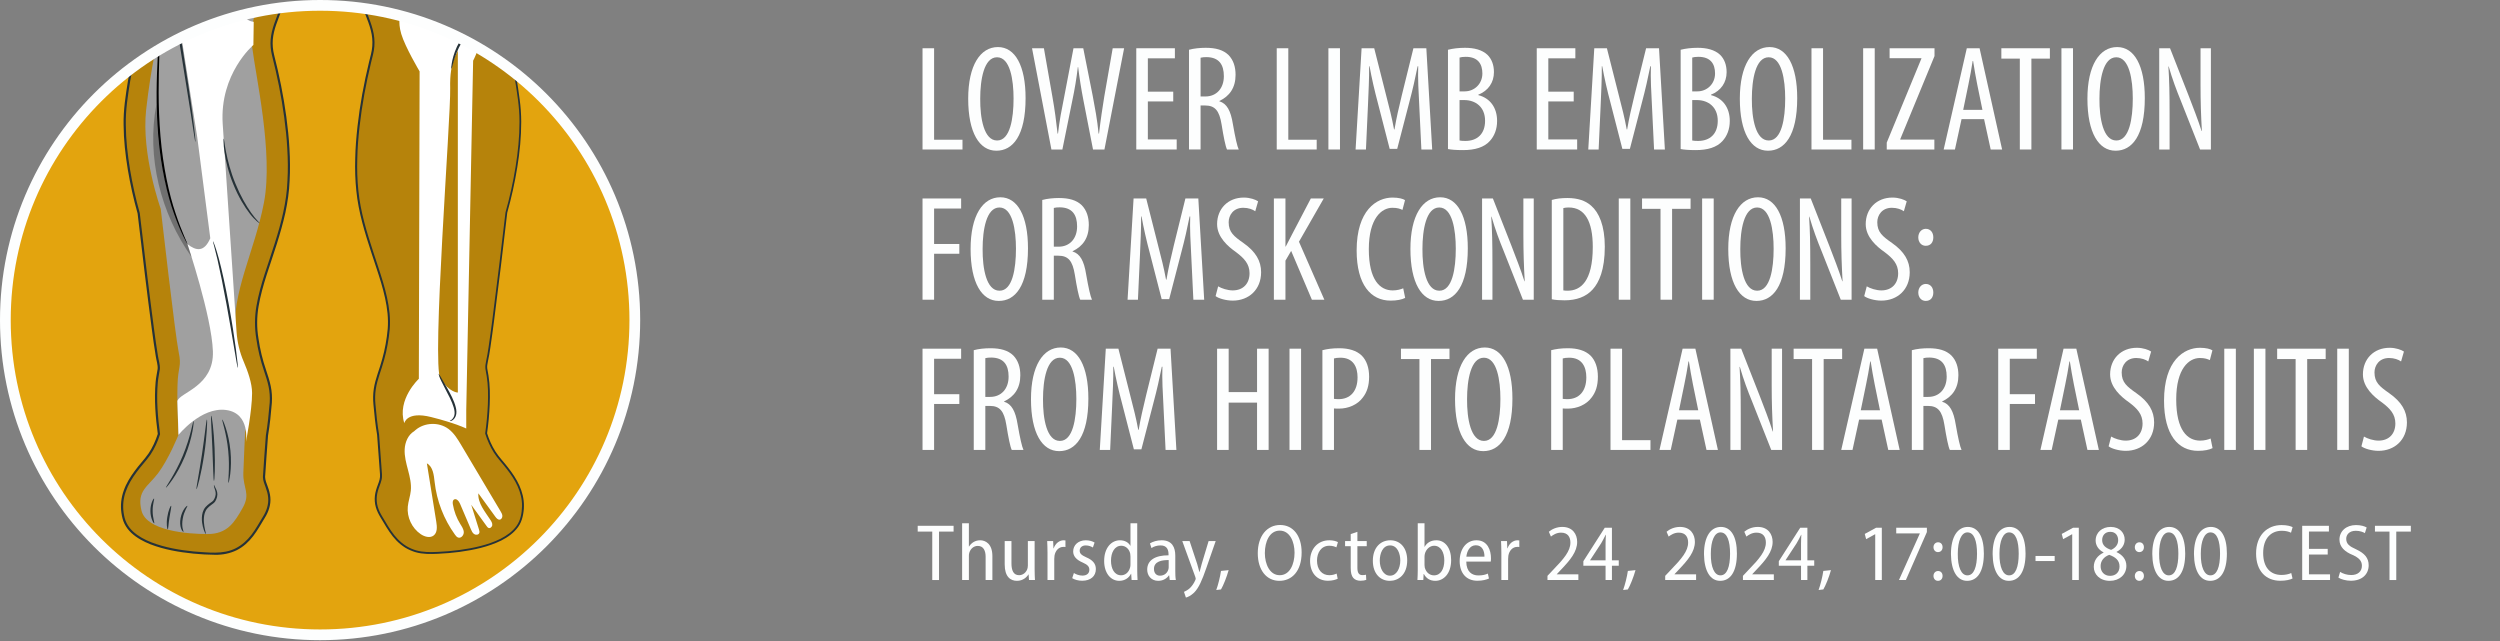 <?xml version="1.0" encoding="UTF-8"?> <svg xmlns="http://www.w3.org/2000/svg" xmlns:xlink="http://www.w3.org/1999/xlink" id="uuid-9ace5242-2a09-4964-b3b0-991dfe01b8b9" width="932" height="239" viewBox="0 0 932 239"><rect x="0" y="0" width="932" height="239" fill="#808080" stroke="none"/><defs><style>.uuid-3cffa4ec-910c-455b-b486-214a243054e0{fill:#000;}.uuid-3cffa4ec-910c-455b-b486-214a243054e0,.uuid-bdffa4ba-8242-4ef9-9b30-94639c08aa11,.uuid-57297ac8-9974-4e23-a557-f704b946f1a2,.uuid-432de5eb-5043-42ae-8e78-5f48b20e8cd7,.uuid-f0aa8c7c-a34b-45da-8c85-2aabb754b2ed,.uuid-2afe545b-0872-4a03-86fc-da773fd8dd31,.uuid-5d0955b1-81e9-42f9-b3e9-02271996a269{stroke-width:0px;}.uuid-c62c2d54-1ad2-4c1c-9d96-b412376681da{opacity:.3;}.uuid-2fd526d5-abab-43be-afd2-4a84916ac8ae{clip-path:url(#uuid-ef097286-b72b-47f3-bbd1-6d7f6d0534df);}.uuid-b65d3724-b76d-4e36-a7d5-6b7f09c64d82{clip-path:url(#uuid-29a1c5f8-3abb-414f-a6fe-46f4cfd60fea);}.uuid-5c80dc61-f7d8-42a7-bd42-ab450f11d1a2{clip-path:url(#uuid-de0c6ecd-7502-4184-9e27-6482d482a9c0);}.uuid-bdffa4ba-8242-4ef9-9b30-94639c08aa11,.uuid-4e92b4c6-4de2-4db7-b00e-4aaeeb0c51aa{fill:none;}.uuid-b6ec9a80-af80-4e5a-be69-d596e2138f45{clip-path:url(#uuid-4ac4e2ee-ca20-40db-9542-71032bc12f09);}.uuid-57297ac8-9974-4e23-a557-f704b946f1a2{fill:#263238;}.uuid-05b92d3c-e346-42f4-8a6d-1acb47386a9d{clip-path:url(#uuid-e459fab4-1ada-4b3a-b0b8-5b2aea089ffa);}.uuid-d0e5d72f-2698-4502-8cfa-ce867f719c30{opacity:.2;}.uuid-432de5eb-5043-42ae-8e78-5f48b20e8cd7{fill:#e3a40e;}.uuid-f0aa8c7c-a34b-45da-8c85-2aabb754b2ed{fill:#fdfefe;}.uuid-887073e1-84f8-48b1-82e7-9bc2b63602c1{clip-path:url(#uuid-a9d59be3-e7e5-488f-b43f-bcea99aea43c);}.uuid-b44790ec-f1de-4846-ba6a-19e18b1329ed{clip-path:url(#uuid-81901908-89c5-45c6-96fb-9f4a9c6fcc41);}.uuid-2afe545b-0872-4a03-86fc-da773fd8dd31{fill:#fff;}.uuid-56348035-f34a-4e3d-9b31-30db06a8de25{clip-path:url(#uuid-2e5156c6-7e7f-41ba-9007-cfb70260b5b9);}.uuid-4e92b4c6-4de2-4db7-b00e-4aaeeb0c51aa{stroke:#fdfefe;stroke-width:4px;}.uuid-5d0955b1-81e9-42f9-b3e9-02271996a269{fill:#a0a0a0;}</style><clipPath id="uuid-ef097286-b72b-47f3-bbd1-6d7f6d0534df"><rect class="uuid-bdffa4ba-8242-4ef9-9b30-94639c08aa11" width="932" height="238.66"></rect></clipPath><clipPath id="uuid-81901908-89c5-45c6-96fb-9f4a9c6fcc41"><rect class="uuid-bdffa4ba-8242-4ef9-9b30-94639c08aa11" width="932" height="238.66"></rect></clipPath><clipPath id="uuid-e459fab4-1ada-4b3a-b0b8-5b2aea089ffa"><path class="uuid-bdffa4ba-8242-4ef9-9b30-94639c08aa11" d="M2,119.33c0,34.8,15.154,66.065,39.219,87.552h156.222c24.066-21.487,39.219-52.752,39.219-87.552C236.66,54.53,184.13,2,119.33,2S2,54.53,2,119.33"></path></clipPath><clipPath id="uuid-29a1c5f8-3abb-414f-a6fe-46f4cfd60fea"><rect class="uuid-bdffa4ba-8242-4ef9-9b30-94639c08aa11" x="-61.765" y="-512.82" width="363.891" height="719.24"></rect></clipPath><clipPath id="uuid-2e5156c6-7e7f-41ba-9007-cfb70260b5b9"><rect class="uuid-bdffa4ba-8242-4ef9-9b30-94639c08aa11" x="-61.765" y="-512.821" width="363.891" height="719.241"></rect></clipPath><clipPath id="uuid-a9d59be3-e7e5-488f-b43f-bcea99aea43c"><rect class="uuid-bdffa4ba-8242-4ef9-9b30-94639c08aa11" x="57.116" y="38.972" width="14.31" height="56.855"></rect></clipPath><clipPath id="uuid-de0c6ecd-7502-4184-9e27-6482d482a9c0"><rect class="uuid-bdffa4ba-8242-4ef9-9b30-94639c08aa11" x="57.116" y="38.972" width="14.31" height="56.855"></rect></clipPath><clipPath id="uuid-4ac4e2ee-ca20-40db-9542-71032bc12f09"><rect class="uuid-bdffa4ba-8242-4ef9-9b30-94639c08aa11" width="932" height="238.66"></rect></clipPath></defs><g class="uuid-2fd526d5-abab-43be-afd2-4a84916ac8ae"><path class="uuid-f0aa8c7c-a34b-45da-8c85-2aabb754b2ed" d="M343.919,17.99h4.312v34.104h10.584v3.64h-14.896V17.99Z"></path><path class="uuid-f0aa8c7c-a34b-45da-8c85-2aabb754b2ed" d="M371.416,56.182c-6.272,0-10.472-6.664-10.472-19.375,0-12.488,4.536-19.264,11.088-19.264,6.44,0,10.304,7,10.304,19.04,0,14.112-4.816,19.6-10.864,19.6h-.056ZM371.751,52.374c4.816,0,6.104-8.232,6.104-15.624,0-7.056-1.288-15.4-6.16-15.4s-6.272,8.288-6.272,15.456c-.056,7.336,1.4,15.568,6.272,15.568h.056Z"></path><path class="uuid-f0aa8c7c-a34b-45da-8c85-2aabb754b2ed" d="M391.967,55.734l-7.224-37.744h4.424l3.192,18.2c.84,4.76,1.4,8.96,1.904,13.608h.168c.504-4.76,1.344-8.848,2.296-13.664l3.472-18.144h3.64l3.528,17.752c.84,4.48,1.68,8.792,2.184,14.056h.168c.616-5.432,1.288-9.576,1.96-13.832l3.136-17.976h4.256l-7.336,37.744h-4.256l-3.584-18.368c-.784-3.976-1.456-8.232-1.96-12.376h-.112c-.504,4.256-1.176,8.344-2.072,12.544l-3.696,18.2h-4.088Z"></path><path class="uuid-f0aa8c7c-a34b-45da-8c85-2aabb754b2ed" d="M437.382,37.814h-9.464v14.168h10.752v3.752h-15.064V17.99h14.392v3.752h-10.08v12.432h9.464v3.64Z"></path><path class="uuid-f0aa8c7c-a34b-45da-8c85-2aabb754b2ed" d="M443.262,18.55c1.848-.504,4.088-.728,6.216-.728,3.752,0,6.552.784,8.512,2.688,1.848,1.904,2.632,4.424,2.632,7.392,0,4.816-2.24,7.952-6.048,9.744v.112c2.8.84,4.256,3.528,5.04,8.456.896,5.152,1.624,8.344,2.184,9.52h-4.368c-.56-1.12-1.288-4.704-2.016-9.296-.84-5.208-2.464-7.112-6.16-7.112h-1.68v16.408h-4.312V18.55ZM447.574,35.966h1.792c4.144,0,6.888-3.024,6.888-7.56,0-4.312-1.792-7.056-6.44-7.112-.84,0-1.68.056-2.24.224v14.448Z"></path><path class="uuid-f0aa8c7c-a34b-45da-8c85-2aabb754b2ed" d="M475.966,17.99h4.312v34.104h10.584v3.64h-14.896V17.99Z"></path><path class="uuid-f0aa8c7c-a34b-45da-8c85-2aabb754b2ed" d="M499.541,17.99v37.744h-4.312V17.99h4.312Z"></path><path class="uuid-f0aa8c7c-a34b-45da-8c85-2aabb754b2ed" d="M529.108,39.494c-.28-4.984-.561-10.528-.393-14.784h-.224c-.84,4.2-1.848,8.736-3.023,13.104l-4.593,17.696h-2.8l-4.368-16.968c-1.288-4.816-2.352-9.464-3.136-13.832h-.168c.056,4.424-.224,9.688-.448,15.064l-.728,15.96h-3.864l2.24-37.744h4.704l4.368,17.248c1.287,4.984,2.239,8.68,3.023,12.992h.168c.729-4.312,1.568-7.896,2.8-12.992l4.256-17.248h4.816l2.184,37.744h-4.031l-.784-16.24Z"></path><path class="uuid-f0aa8c7c-a34b-45da-8c85-2aabb754b2ed" d="M539.806,18.55c1.792-.448,3.92-.728,6.327-.728,3.416,0,6.328.728,8.345,2.576,1.624,1.568,2.464,3.808,2.464,6.496,0,3.864-2.128,6.944-5.824,8.4v.168c4.368,1.12,7,4.648,7,9.632,0,3.08-1.008,5.6-2.688,7.448-2.129,2.408-5.656,3.416-9.969,3.416-2.8,0-4.479-.168-5.655-.392V18.55ZM544.117,34.062h1.96c3.528,0,6.552-2.744,6.552-6.664,0-3.528-1.624-6.216-6.216-6.216-1.008,0-1.792.112-2.296.28v12.6ZM544.117,52.374c.504.112,1.232.168,2.184.168,4.425,0,7.337-2.632,7.337-7.504,0-5.208-3.584-7.672-7.616-7.728h-1.904v15.064Z"></path><path class="uuid-f0aa8c7c-a34b-45da-8c85-2aabb754b2ed" d="M586.676,37.814h-9.464v14.168h10.752v3.752h-15.063V17.99h14.392v3.752h-10.08v12.432h9.464v3.64Z"></path><path class="uuid-f0aa8c7c-a34b-45da-8c85-2aabb754b2ed" d="M615.852,39.494c-.28-4.984-.561-10.528-.393-14.784h-.224c-.84,4.2-1.848,8.736-3.023,13.104l-4.593,17.696h-2.8l-4.368-16.968c-1.288-4.816-2.352-9.464-3.136-13.832h-.168c.056,4.424-.224,9.688-.448,15.064l-.728,15.96h-3.864l2.24-37.744h4.704l4.368,17.248c1.287,4.984,2.239,8.68,3.023,12.992h.168c.729-4.312,1.568-7.896,2.8-12.992l4.256-17.248h4.816l2.184,37.744h-4.031l-.784-16.24Z"></path><path class="uuid-f0aa8c7c-a34b-45da-8c85-2aabb754b2ed" d="M626.548,18.55c1.792-.448,3.92-.728,6.327-.728,3.416,0,6.328.728,8.345,2.576,1.624,1.568,2.464,3.808,2.464,6.496,0,3.864-2.128,6.944-5.824,8.4v.168c4.368,1.12,7,4.648,7,9.632,0,3.08-1.008,5.6-2.688,7.448-2.129,2.408-5.656,3.416-9.969,3.416-2.8,0-4.479-.168-5.655-.392V18.55ZM630.859,34.062h1.96c3.528,0,6.552-2.744,6.552-6.664,0-3.528-1.624-6.216-6.216-6.216-1.008,0-1.792.112-2.296.28v12.6ZM630.859,52.374c.504.112,1.232.168,2.184.168,4.425,0,7.337-2.632,7.337-7.504,0-5.208-3.584-7.672-7.616-7.728h-1.904v15.064Z"></path><path class="uuid-f0aa8c7c-a34b-45da-8c85-2aabb754b2ed" d="M659.082,56.182c-6.271,0-10.472-6.664-10.472-19.375,0-12.488,4.536-19.264,11.088-19.264,6.44,0,10.304,7,10.304,19.04,0,14.112-4.815,19.6-10.863,19.6h-.057ZM659.418,52.374c4.816,0,6.104-8.232,6.104-15.624,0-7.056-1.288-15.4-6.16-15.4s-6.272,8.288-6.272,15.456c-.056,7.336,1.4,15.568,6.272,15.568h.056Z"></path><path class="uuid-f0aa8c7c-a34b-45da-8c85-2aabb754b2ed" d="M675.322,17.99h4.312v34.104h10.584v3.64h-14.896V17.99Z"></path><path class="uuid-f0aa8c7c-a34b-45da-8c85-2aabb754b2ed" d="M698.897,17.99v37.744h-4.312V17.99h4.312Z"></path><path class="uuid-f0aa8c7c-a34b-45da-8c85-2aabb754b2ed" d="M703.378,53.158l12.936-31.36v-.112h-11.872v-3.696h16.744v2.912l-12.768,30.968v.168h12.712v3.696h-17.752v-2.576Z"></path><path class="uuid-f0aa8c7c-a34b-45da-8c85-2aabb754b2ed" d="M731.264,44.422l-2.464,11.312h-4.199l8.624-37.744h4.76l8.399,37.744h-4.256l-2.464-11.312h-8.4ZM739.048,40.95l-1.96-9.576c-.56-2.688-1.063-5.824-1.512-8.624h-.168c-.448,2.856-1.008,6.104-1.568,8.68l-1.96,9.52h7.168Z"></path><path class="uuid-f0aa8c7c-a34b-45da-8c85-2aabb754b2ed" d="M752.993,21.854h-6.888v-3.864h18.088v3.864h-6.889v33.88h-4.312V21.854Z"></path><path class="uuid-f0aa8c7c-a34b-45da-8c85-2aabb754b2ed" d="M772.815,17.99v37.744h-4.312V17.99h4.312Z"></path><path class="uuid-f0aa8c7c-a34b-45da-8c85-2aabb754b2ed" d="M788.663,56.182c-6.271,0-10.472-6.664-10.472-19.375,0-12.488,4.536-19.264,11.088-19.264,6.44,0,10.304,7,10.304,19.04,0,14.112-4.815,19.6-10.863,19.6h-.057ZM788.999,52.374c4.816,0,6.104-8.232,6.104-15.624,0-7.056-1.288-15.4-6.16-15.4s-6.271,8.288-6.271,15.456c-.057,7.336,1.399,15.568,6.271,15.568h.056Z"></path><path class="uuid-f0aa8c7c-a34b-45da-8c85-2aabb754b2ed" d="M804.959,55.734V17.99h4.032l6.943,17.696c1.568,4.088,3.528,9.072,4.816,13.16h.112c-.336-5.936-.504-10.808-.504-17.36v-13.496h3.863v37.744h-4.032l-7.168-18.144c-1.567-3.808-3.191-8.12-4.535-12.824h-.112c.336,5.04.448,9.856.448,17.92v13.048h-3.864Z"></path><path class="uuid-f0aa8c7c-a34b-45da-8c85-2aabb754b2ed" d="M343.919,73.99h14.392v3.752h-10.08v13.216h9.408v3.64h-9.408v17.136h-4.312v-37.744Z"></path><path class="uuid-f0aa8c7c-a34b-45da-8c85-2aabb754b2ed" d="M372.311,112.182c-6.272,0-10.472-6.664-10.472-19.375,0-12.488,4.536-19.264,11.088-19.264,6.44,0,10.304,7,10.304,19.04,0,14.112-4.816,19.6-10.864,19.6h-.056ZM372.647,108.374c4.816,0,6.104-8.232,6.104-15.624,0-7.056-1.288-15.4-6.16-15.4s-6.272,8.288-6.272,15.456c-.056,7.336,1.4,15.568,6.272,15.568h.056Z"></path><path class="uuid-f0aa8c7c-a34b-45da-8c85-2aabb754b2ed" d="M388.551,74.55c1.848-.504,4.088-.728,6.216-.728,3.752,0,6.552.784,8.512,2.688,1.848,1.904,2.632,4.424,2.632,7.392,0,4.816-2.24,7.952-6.048,9.744v.112c2.8.84,4.256,3.528,5.04,8.456.896,5.152,1.624,8.344,2.184,9.52h-4.368c-.56-1.12-1.288-4.704-2.016-9.296-.84-5.208-2.464-7.112-6.16-7.112h-1.68v16.408h-4.312v-37.184ZM392.863,91.966h1.792c4.144,0,6.888-3.024,6.888-7.56,0-4.312-1.792-7.056-6.44-7.112-.84,0-1.68.056-2.24.224v14.448Z"></path><path class="uuid-f0aa8c7c-a34b-45da-8c85-2aabb754b2ed" d="M444.103,95.494c-.28-4.984-.56-10.528-.392-14.784h-.224c-.84,4.2-1.848,8.736-3.024,13.104l-4.592,17.696h-2.8l-4.368-16.968c-1.288-4.816-2.352-9.464-3.136-13.832h-.168c.056,4.424-.224,9.688-.448,15.064l-.728,15.96h-3.864l2.24-37.744h4.704l4.368,17.248c1.288,4.984,2.24,8.68,3.024,12.992h.168c.728-4.312,1.568-7.896,2.8-12.992l4.256-17.248h4.816l2.184,37.744h-4.032l-.784-16.24Z"></path><path class="uuid-f0aa8c7c-a34b-45da-8c85-2aabb754b2ed" d="M454.126,106.75c1.288.784,3.528,1.512,5.432,1.512,3.92,0,6.272-2.576,6.272-6.384,0-3.472-2.016-5.6-4.984-7.84-2.968-2.072-7.112-5.6-7.112-10.472,0-5.712,4.032-9.912,9.968-9.912,2.353,0,4.424.784,5.32,1.4l-1.064,3.696c-.951-.672-2.52-1.288-4.479-1.288-3.696,0-5.432,2.8-5.432,5.376,0,3.752,1.96,5.264,5.544,7.784,4.536,3.192,6.552,6.664,6.552,10.864,0,6.496-4.592,10.584-10.584,10.584-2.576,0-5.32-.84-6.384-1.68l.952-3.64Z"></path><path class="uuid-f0aa8c7c-a34b-45da-8c85-2aabb754b2ed" d="M474.902,73.99h4.312v17.92h.112c.84-1.568,1.624-3.08,2.352-4.536l7-13.384h4.816l-9.24,16.128,9.464,21.616h-4.647l-7.729-18.2-2.128,3.64v14.56h-4.312v-37.744Z"></path><path class="uuid-f0aa8c7c-a34b-45da-8c85-2aabb754b2ed" d="M523.845,111.062c-1.176.616-3.08,1.008-5.432,1.008-7.336,0-12.656-5.88-12.656-18.704,0-14.952,7.392-19.712,13.384-19.712,2.24,0,3.92.448,4.648.952l-.952,3.64c-.896-.392-1.792-.784-3.752-.784-4.032,0-8.792,3.92-8.792,15.456,0,11.592,4.256,15.344,8.904,15.344,1.623,0,3.023-.392,3.92-.784l.728,3.584Z"></path><path class="uuid-f0aa8c7c-a34b-45da-8c85-2aabb754b2ed" d="M536.276,112.182c-6.271,0-10.472-6.664-10.472-19.375,0-12.488,4.536-19.264,11.088-19.264,6.44,0,10.304,7,10.304,19.04,0,14.112-4.815,19.6-10.863,19.6h-.057ZM536.612,108.374c4.816,0,6.104-8.232,6.104-15.624,0-7.056-1.288-15.4-6.16-15.4s-6.271,8.288-6.271,15.456c-.057,7.336,1.399,15.568,6.271,15.568h.056Z"></path><path class="uuid-f0aa8c7c-a34b-45da-8c85-2aabb754b2ed" d="M552.517,111.734v-37.744h4.032l6.943,17.696c1.568,4.088,3.528,9.072,4.816,13.16h.112c-.336-5.936-.505-10.808-.505-17.36v-13.496h3.864v37.744h-4.032l-7.168-18.144c-1.567-3.808-3.191-8.12-4.535-12.824h-.112c.336,5.04.448,9.856.448,17.92v13.048h-3.864Z"></path><path class="uuid-f0aa8c7c-a34b-45da-8c85-2aabb754b2ed" d="M578.501,74.55c1.624-.504,3.64-.728,5.823-.728,3.92,0,6.776,1.008,8.849,2.856,2.912,2.52,5.096,7.392,5.096,15.288,0,8.624-2.128,13.328-4.536,15.96-2.464,2.744-6.104,4.032-10.416,4.032-1.735,0-3.584-.112-4.815-.392v-37.016ZM582.812,108.262c.616.112,1.232.112,1.624.112,4.76,0,9.352-3.416,9.352-16.296,0-9.52-2.911-14.728-8.96-14.728-.672,0-1.455.056-2.016.224v30.688Z"></path><path class="uuid-f0aa8c7c-a34b-45da-8c85-2aabb754b2ed" d="M607.788,73.99v37.744h-4.312v-37.744h4.312Z"></path><path class="uuid-f0aa8c7c-a34b-45da-8c85-2aabb754b2ed" d="M619.044,77.854h-6.888v-3.864h18.088v3.864h-6.889v33.88h-4.312v-33.88Z"></path><path class="uuid-f0aa8c7c-a34b-45da-8c85-2aabb754b2ed" d="M638.866,73.99v37.744h-4.312v-37.744h4.312Z"></path><path class="uuid-f0aa8c7c-a34b-45da-8c85-2aabb754b2ed" d="M654.77,112.182c-6.271,0-10.472-6.664-10.472-19.375,0-12.488,4.536-19.264,11.088-19.264,6.44,0,10.304,7,10.304,19.04,0,14.112-4.815,19.6-10.863,19.6h-.057ZM655.105,108.374c4.816,0,6.104-8.232,6.104-15.624,0-7.056-1.288-15.4-6.16-15.4s-6.272,8.288-6.272,15.456c-.056,7.336,1.4,15.568,6.272,15.568h.056Z"></path><path class="uuid-f0aa8c7c-a34b-45da-8c85-2aabb754b2ed" d="M671.01,111.734v-37.744h4.032l6.943,17.696c1.568,4.088,3.528,9.072,4.816,13.16h.112c-.336-5.936-.504-10.808-.504-17.36v-13.496h3.863v37.744h-4.032l-7.168-18.144c-1.567-3.808-3.191-8.12-4.535-12.824h-.112c.336,5.04.448,9.856.448,17.92v13.048h-3.864Z"></path><path class="uuid-f0aa8c7c-a34b-45da-8c85-2aabb754b2ed" d="M695.93,106.75c1.288.784,3.528,1.512,5.433,1.512,3.92,0,6.271-2.576,6.271-6.384,0-3.472-2.016-5.6-4.983-7.84-2.969-2.072-7.112-5.6-7.112-10.472,0-5.712,4.032-9.912,9.968-9.912,2.353,0,4.424.784,5.32,1.4l-1.064,3.696c-.951-.672-2.52-1.288-4.479-1.288-3.696,0-5.432,2.8-5.432,5.376,0,3.752,1.96,5.264,5.544,7.784,4.535,3.192,6.552,6.664,6.552,10.864,0,6.496-4.592,10.584-10.584,10.584-2.576,0-5.32-.84-6.384-1.68l.951-3.64Z"></path><path class="uuid-f0aa8c7c-a34b-45da-8c85-2aabb754b2ed" d="M717.882,91.63c-1.568,0-2.744-1.288-2.744-3.136,0-1.848,1.232-3.192,2.8-3.192,1.681,0,2.801,1.288,2.801,3.192,0,1.848-1.009,3.136-2.801,3.136h-.056ZM717.882,112.182c-1.568,0-2.744-1.288-2.744-3.136s1.232-3.192,2.8-3.192c1.681,0,2.801,1.288,2.801,3.192,0,1.848-1.009,3.136-2.801,3.136h-.056Z"></path><path class="uuid-f0aa8c7c-a34b-45da-8c85-2aabb754b2ed" d="M343.919,129.99h14.392v3.752h-10.08v13.216h9.408v3.641h-9.408v17.136h-4.312v-37.744Z"></path><path class="uuid-f0aa8c7c-a34b-45da-8c85-2aabb754b2ed" d="M363.015,130.551c1.848-.504,4.088-.729,6.216-.729,3.752,0,6.552.784,8.512,2.688,1.848,1.903,2.632,4.424,2.632,7.392,0,4.816-2.24,7.952-6.048,9.744v.112c2.8.84,4.256,3.527,5.04,8.456.896,5.151,1.624,8.344,2.184,9.52h-4.368c-.56-1.12-1.288-4.704-2.016-9.296-.84-5.208-2.464-7.112-6.16-7.112h-1.68v16.408h-4.312v-37.184ZM367.327,147.967h1.792c4.144,0,6.888-3.024,6.888-7.561,0-4.312-1.792-7.056-6.44-7.111-.84,0-1.68.056-2.24.224v14.448Z"></path><path class="uuid-f0aa8c7c-a34b-45da-8c85-2aabb754b2ed" d="M394.823,168.183c-6.272,0-10.472-6.664-10.472-19.376,0-12.488,4.536-19.264,11.088-19.264,6.44,0,10.304,7,10.304,19.039,0,14.112-4.816,19.601-10.864,19.601h-.056ZM395.159,164.374c4.816,0,6.104-8.231,6.104-15.624,0-7.056-1.288-15.399-6.16-15.399s-6.272,8.288-6.272,15.456c-.056,7.336,1.4,15.567,6.272,15.567h.056Z"></path><path class="uuid-f0aa8c7c-a34b-45da-8c85-2aabb754b2ed" d="M433.743,151.494c-.28-4.983-.56-10.527-.392-14.783h-.224c-.84,4.199-1.848,8.735-3.024,13.104l-4.592,17.696h-2.8l-4.368-16.969c-1.288-4.815-2.352-9.464-3.136-13.831h-.168c.056,4.424-.224,9.688-.448,15.063l-.728,15.96h-3.864l2.24-37.744h4.704l4.368,17.248c1.288,4.984,2.24,8.68,3.024,12.992h.168c.728-4.312,1.568-7.896,2.8-12.992l4.256-17.248h4.816l2.184,37.744h-4.032l-.784-16.24Z"></path><path class="uuid-f0aa8c7c-a34b-45da-8c85-2aabb754b2ed" d="M458.047,129.99v16.185h10.584v-16.185h4.312v37.744h-4.312v-17.64h-10.584v17.64h-4.312v-37.744h4.312Z"></path><path class="uuid-f0aa8c7c-a34b-45da-8c85-2aabb754b2ed" d="M485.039,129.99v37.744h-4.312v-37.744h4.312Z"></path><path class="uuid-f0aa8c7c-a34b-45da-8c85-2aabb754b2ed" d="M492.991,130.551c1.735-.448,3.752-.729,6.271-.729,3.472,0,6.44.84,8.4,2.744,1.792,1.792,2.744,4.536,2.744,7.84,0,3.473-.841,5.824-2.297,7.729-2.016,2.8-5.544,4.199-8.903,4.199-.729,0-1.288,0-1.904-.056v15.456h-4.312v-37.184ZM497.303,148.694c.504.056,1.008.112,1.736.112,4.2,0,7.056-2.8,7.056-8.12,0-3.864-1.568-7.336-6.384-7.336-1.008,0-1.848.112-2.408.28v15.063Z"></path><path class="uuid-f0aa8c7c-a34b-45da-8c85-2aabb754b2ed" d="M529.168,133.854h-6.889v-3.864h18.089v3.864h-6.889v33.88h-4.312v-33.88Z"></path><path class="uuid-f0aa8c7c-a34b-45da-8c85-2aabb754b2ed" d="M552.911,168.183c-6.271,0-10.472-6.664-10.472-19.376,0-12.488,4.536-19.264,11.088-19.264,6.44,0,10.304,7,10.304,19.039,0,14.112-4.815,19.601-10.863,19.601h-.057ZM553.247,164.374c4.816,0,6.104-8.231,6.104-15.624,0-7.056-1.288-15.399-6.16-15.399s-6.271,8.288-6.271,15.456c-.057,7.336,1.399,15.567,6.271,15.567h.056Z"></path><path class="uuid-f0aa8c7c-a34b-45da-8c85-2aabb754b2ed" d="M578.279,130.551c1.735-.448,3.752-.729,6.271-.729,3.472,0,6.44.84,8.4,2.744,1.792,1.792,2.744,4.536,2.744,7.84,0,3.473-.841,5.824-2.297,7.729-2.016,2.8-5.544,4.199-8.903,4.199-.729,0-1.288,0-1.904-.056v15.456h-4.312v-37.184ZM582.591,148.694c.504.056,1.008.112,1.736.112,4.2,0,7.056-2.8,7.056-8.12,0-3.864-1.568-7.336-6.384-7.336-1.008,0-1.848.112-2.408.28v15.063Z"></path><path class="uuid-f0aa8c7c-a34b-45da-8c85-2aabb754b2ed" d="M600.398,129.99h4.312v34.104h10.584v3.64h-14.896v-37.744Z"></path><path class="uuid-f0aa8c7c-a34b-45da-8c85-2aabb754b2ed" d="M625.317,156.423l-2.464,11.312h-4.199l8.623-37.744h4.761l8.399,37.744h-4.256l-2.464-11.312h-8.4ZM633.102,152.95l-1.96-9.576c-.56-2.688-1.063-5.823-1.512-8.623h-.168c-.448,2.855-1.008,6.104-1.568,8.68l-1.96,9.52h7.168Z"></path><path class="uuid-f0aa8c7c-a34b-45da-8c85-2aabb754b2ed" d="M645.086,167.734v-37.744h4.032l6.943,17.696c1.568,4.088,3.528,9.072,4.816,13.16h.112c-.336-5.937-.504-10.809-.504-17.36v-13.496h3.863v37.744h-4.032l-7.168-18.144c-1.567-3.809-3.191-8.12-4.535-12.824h-.112c.336,5.04.448,9.855.448,17.92v13.048h-3.864Z"></path><path class="uuid-f0aa8c7c-a34b-45da-8c85-2aabb754b2ed" d="M675.55,133.854h-6.888v-3.864h18.088v3.864h-6.889v33.88h-4.312v-33.88Z"></path><path class="uuid-f0aa8c7c-a34b-45da-8c85-2aabb754b2ed" d="M693.076,156.423l-2.464,11.312h-4.199l8.624-37.744h4.76l8.399,37.744h-4.256l-2.464-11.312h-8.4ZM700.86,152.95l-1.96-9.576c-.56-2.688-1.063-5.823-1.512-8.623h-.168c-.448,2.855-1.008,6.104-1.568,8.68l-1.96,9.52h7.168Z"></path><path class="uuid-f0aa8c7c-a34b-45da-8c85-2aabb754b2ed" d="M712.733,130.551c1.848-.504,4.088-.729,6.216-.729,3.752,0,6.552.784,8.512,2.688,1.848,1.903,2.632,4.424,2.632,7.392,0,4.816-2.24,7.952-6.048,9.744v.112c2.8.84,4.256,3.527,5.04,8.456.896,5.151,1.624,8.344,2.184,9.52h-4.367c-.561-1.12-1.288-4.704-2.017-9.296-.84-5.208-2.464-7.112-6.16-7.112h-1.68v16.408h-4.312v-37.184ZM717.045,147.967h1.792c4.145,0,6.888-3.024,6.888-7.561,0-4.312-1.792-7.056-6.439-7.111-.84,0-1.68.056-2.24.224v14.448Z"></path><path class="uuid-f0aa8c7c-a34b-45da-8c85-2aabb754b2ed" d="M744.933,129.99h14.392v3.752h-10.08v13.216h9.408v3.641h-9.408v17.136h-4.312v-37.744Z"></path><path class="uuid-f0aa8c7c-a34b-45da-8c85-2aabb754b2ed" d="M767.331,156.423l-2.464,11.312h-4.199l8.623-37.744h4.761l8.399,37.744h-4.256l-2.464-11.312h-8.4ZM775.115,152.95l-1.96-9.576c-.56-2.688-1.063-5.823-1.512-8.623h-.168c-.448,2.855-1.008,6.104-1.568,8.68l-1.96,9.52h7.168Z"></path><path class="uuid-f0aa8c7c-a34b-45da-8c85-2aabb754b2ed" d="M787.043,162.75c1.288.784,3.528,1.513,5.433,1.513,3.92,0,6.271-2.576,6.271-6.384,0-3.473-2.016-5.601-4.983-7.841-2.969-2.071-7.112-5.6-7.112-10.472,0-5.712,4.032-9.912,9.968-9.912,2.353,0,4.424.784,5.32,1.4l-1.064,3.696c-.951-.673-2.52-1.288-4.479-1.288-3.696,0-5.432,2.8-5.432,5.376,0,3.752,1.96,5.264,5.544,7.783,4.535,3.192,6.552,6.664,6.552,10.864,0,6.496-4.592,10.584-10.584,10.584-2.576,0-5.32-.84-6.384-1.68l.951-3.641Z"></path><path class="uuid-f0aa8c7c-a34b-45da-8c85-2aabb754b2ed" d="M824.843,167.062c-1.176.616-3.08,1.008-5.432,1.008-7.336,0-12.656-5.88-12.656-18.704,0-14.952,7.392-19.712,13.384-19.712,2.24,0,3.92.448,4.648.952l-.952,3.64c-.896-.392-1.792-.783-3.752-.783-4.032,0-8.792,3.92-8.792,15.455,0,11.593,4.256,15.345,8.904,15.345,1.623,0,3.023-.393,3.92-.784l.728,3.584Z"></path><path class="uuid-f0aa8c7c-a34b-45da-8c85-2aabb754b2ed" d="M833.522,129.99v37.744h-4.312v-37.744h4.312Z"></path><path class="uuid-f0aa8c7c-a34b-45da-8c85-2aabb754b2ed" d="M844.554,129.99v37.744h-4.312v-37.744h4.312Z"></path><path class="uuid-f0aa8c7c-a34b-45da-8c85-2aabb754b2ed" d="M855.81,133.854h-6.888v-3.864h18.088v3.864h-6.889v33.88h-4.312v-33.88Z"></path><path class="uuid-f0aa8c7c-a34b-45da-8c85-2aabb754b2ed" d="M875.633,129.99v37.744h-4.312v-37.744h4.312Z"></path><path class="uuid-f0aa8c7c-a34b-45da-8c85-2aabb754b2ed" d="M881.287,162.75c1.288.784,3.528,1.513,5.433,1.513,3.92,0,6.271-2.576,6.271-6.384,0-3.473-2.016-5.601-4.983-7.841-2.969-2.071-7.112-5.6-7.112-10.472,0-5.712,4.032-9.912,9.968-9.912,2.353,0,4.424.784,5.32,1.4l-1.064,3.696c-.951-.673-2.52-1.288-4.479-1.288-3.696,0-5.432,2.8-5.432,5.376,0,3.752,1.96,5.264,5.544,7.783,4.535,3.192,6.552,6.664,6.552,10.864,0,6.496-4.592,10.584-10.584,10.584-2.576,0-5.32-.84-6.384-1.68l.951-3.641Z"></path><path class="uuid-f0aa8c7c-a34b-45da-8c85-2aabb754b2ed" d="M347.55,198.175h-5.43v-2.159h13.379v2.159h-5.43v18.06h-2.52v-18.06Z"></path><path class="uuid-f0aa8c7c-a34b-45da-8c85-2aabb754b2ed" d="M358.68,195.085h2.52v8.67h.06c.39-.66.99-1.26,1.68-1.68.72-.42,1.53-.66,2.49-.66,1.89,0,4.53,1.26,4.53,5.88v8.939h-2.52v-8.67c0-2.189-.75-4.05-2.94-4.05-1.5,0-2.7,1.08-3.15,2.55-.12.33-.15.75-.15,1.2v8.97h-2.52v-21.149Z"></path><path class="uuid-f0aa8c7c-a34b-45da-8c85-2aabb754b2ed" d="M385.709,212.274c0,1.53.06,2.82.12,3.96h-2.22l-.15-2.1h-.06c-.6,1.02-2.01,2.399-4.29,2.399-2.37,0-4.56-1.47-4.56-6.119v-8.7h2.52v8.279c0,2.61.72,4.44,2.85,4.44,1.65,0,2.7-1.26,3.06-2.28.12-.39.21-.84.21-1.35v-9.09h2.52v10.56Z"></path><path class="uuid-f0aa8c7c-a34b-45da-8c85-2aabb754b2ed" d="M390.509,206.005c0-1.56-.06-3.03-.12-4.29h2.22l.12,2.7h.09c.6-1.8,2.1-3,3.72-3,.27,0,.45.03.66.06v2.46c-.21-.06-.45-.06-.75-.06-1.74,0-3,1.38-3.33,3.27-.06.36-.09.811-.09,1.26v7.83h-2.52v-10.229Z"></path><path class="uuid-f0aa8c7c-a34b-45da-8c85-2aabb754b2ed" d="M400.349,213.624c.69.45,1.95.96,3.15.96,1.74,0,2.61-.899,2.61-2.159,0-1.2-.66-1.891-2.46-2.7-2.4-1.02-3.57-2.399-3.57-4.14,0-2.34,1.86-4.17,4.71-4.17,1.38,0,2.52.39,3.27.84l-.63,1.86c-.57-.36-1.5-.78-2.67-.78-1.47,0-2.25.899-2.25,1.95,0,1.14.72,1.68,2.459,2.489,2.25.96,3.57,2.25,3.57,4.38,0,2.67-1.98,4.35-5.1,4.35-1.44,0-2.82-.39-3.72-.96l.63-1.92Z"></path><path class="uuid-f0aa8c7c-a34b-45da-8c85-2aabb754b2ed" d="M423.959,195.085v17.489c0,1.2.06,2.7.12,3.66h-2.22l-.15-2.31h-.09c-.69,1.439-2.25,2.609-4.35,2.609-3.21,0-5.64-2.88-5.64-7.409,0-4.92,2.73-7.71,5.879-7.71,1.89,0,3.24.87,3.87,2.04h.06v-8.37h2.52ZM421.439,207.505c0-.33-.03-.75-.09-1.08-.33-1.62-1.59-2.97-3.33-2.97-2.49,0-3.84,2.489-3.84,5.58,0,2.97,1.26,5.43,3.78,5.43,1.44,0,2.85-.96,3.36-2.971.09-.3.12-.659.12-1.079v-2.91Z"></path><path class="uuid-f0aa8c7c-a34b-45da-8c85-2aabb754b2ed" d="M438.148,212.814c0,1.2.03,2.43.21,3.42h-2.28l-.21-1.74h-.09c-.75,1.11-2.13,2.04-3.99,2.04-2.61,0-4.11-1.95-4.11-4.17,0-3.54,3.03-5.369,7.95-5.34v-.359c0-1.41-.39-3.36-3-3.33-1.23,0-2.46.36-3.36.99l-.57-1.74c1.02-.66,2.64-1.17,4.35-1.17,3.96,0,5.1,2.7,5.1,5.729v5.67ZM435.688,208.795c-2.37-.03-5.49.39-5.49,3.3,0,1.77,1.08,2.52,2.25,2.52,1.65,0,2.76-1.05,3.12-2.34.09-.27.12-.57.12-.84v-2.64Z"></path><path class="uuid-f0aa8c7c-a34b-45da-8c85-2aabb754b2ed" d="M443.488,201.715l2.82,8.52c.3.99.6,2.07.81,2.97h.09c.21-.869.51-1.979.81-3.029l2.55-8.46h2.64l-3.48,10.02c-1.59,4.59-2.82,7.439-4.56,9.18-1.23,1.2-2.46,1.71-3.06,1.86l-.72-2.13c.66-.271,1.5-.75,2.25-1.44.66-.66,1.41-1.649,1.92-2.819.12-.301.21-.48.21-.66,0-.15-.06-.36-.15-.63l-4.86-13.38h2.73Z"></path><path class="uuid-f0aa8c7c-a34b-45da-8c85-2aabb754b2ed" d="M453.418,219.954c.66-1.77,1.47-4.949,1.77-7.109l2.85-.3c-.69,2.52-2.01,5.819-2.85,7.199l-1.77.21Z"></path><path class="uuid-f0aa8c7c-a34b-45da-8c85-2aabb754b2ed" d="M476.938,216.534c-4.77,0-8.04-3.989-8.04-10.289,0-6.48,3.48-10.53,8.34-10.53,4.89,0,8.01,4.08,8.01,10.229,0,7.11-3.72,10.59-8.28,10.59h-.029ZM477.087,214.435c3.69,0,5.521-3.99,5.521-8.399,0-3.931-1.681-8.22-5.521-8.22s-5.55,4.17-5.55,8.369c0,4.17,1.86,8.25,5.521,8.25h.029Z"></path><path class="uuid-f0aa8c7c-a34b-45da-8c85-2aabb754b2ed" d="M498.688,215.754c-.63.33-1.949.75-3.63.75-3.989,0-6.659-2.85-6.659-7.409,0-4.38,2.79-7.68,7.199-7.68,1.32,0,2.55.33,3.181.689l-.57,1.95c-.54-.27-1.41-.6-2.64-.6-3.03,0-4.59,2.58-4.59,5.55,0,3.359,1.89,5.43,4.56,5.43,1.229,0,2.07-.3,2.76-.601l.39,1.92Z"></path><path class="uuid-f0aa8c7c-a34b-45da-8c85-2aabb754b2ed" d="M506.037,198.265v3.45h3.48v1.92h-3.48v8.069c0,1.83.57,2.7,1.86,2.7.6,0,.99-.06,1.35-.149l.091,1.92c-.48.18-1.2.329-2.16.329-1.11,0-2.07-.359-2.67-1.05-.66-.75-.96-1.949-.96-3.75v-8.069h-2.101v-1.92h2.101v-2.609l2.489-.841Z"></path><path class="uuid-f0aa8c7c-a34b-45da-8c85-2aabb754b2ed" d="M518.098,216.534c-3.54,0-6.3-2.7-6.3-7.47,0-5.01,2.939-7.649,6.51-7.649,3.689,0,6.3,2.819,6.3,7.47,0,5.46-3.39,7.649-6.479,7.649h-.03ZM518.218,214.614c2.369,0,3.81-2.67,3.81-5.67,0-2.399-.99-5.609-3.81-5.609-2.79,0-3.84,3.06-3.84,5.67,0,2.939,1.409,5.609,3.81,5.609h.03Z"></path><path class="uuid-f0aa8c7c-a34b-45da-8c85-2aabb754b2ed" d="M528.537,195.085h2.521v8.76h.06c.87-1.56,2.37-2.43,4.38-2.43,3.21,0,5.489,2.88,5.489,7.38,0,5.22-2.939,7.739-5.879,7.739-1.95,0-3.36-.84-4.29-2.55h-.09l-.12,2.25h-2.19c.061-.96.12-2.46.12-3.66v-17.489ZM531.058,210.625c0,.33.029.659.09.93.51,1.95,1.92,2.939,3.449,2.939,2.49,0,3.84-2.34,3.84-5.579,0-2.94-1.26-5.46-3.81-5.46-1.56,0-3.03,1.29-3.45,3.06-.06.3-.119.66-.119,1.05v3.061Z"></path><path class="uuid-f0aa8c7c-a34b-45da-8c85-2aabb754b2ed" d="M546.627,209.364c.03,3.84,2.16,5.16,4.5,5.16,1.619,0,2.699-.3,3.539-.69l.42,1.83c-.869.42-2.369.84-4.319.84-4.17,0-6.6-2.909-6.6-7.319,0-4.47,2.43-7.77,6.27-7.77,4.2,0,5.399,3.84,5.399,6.689,0,.57-.029.96-.09,1.26h-9.119ZM553.406,207.535c.03-2.04-.779-4.26-3.21-4.26-2.34,0-3.359,2.369-3.539,4.26h6.749Z"></path><path class="uuid-f0aa8c7c-a34b-45da-8c85-2aabb754b2ed" d="M559.707,206.005c0-1.56-.06-3.03-.12-4.29h2.22l.12,2.7h.091c.6-1.8,2.1-3,3.72-3,.27,0,.449.03.659.06v2.46c-.21-.06-.449-.06-.75-.06-1.739,0-2.999,1.38-3.329,3.27-.061.36-.09.811-.09,1.26v7.83h-2.521v-10.229Z"></path><path class="uuid-f0aa8c7c-a34b-45da-8c85-2aabb754b2ed" d="M576.896,216.234v-1.56l1.95-2.07c4.17-4.29,6.6-7.17,6.6-10.319,0-2.04-.93-3.72-3.51-3.72-1.68,0-2.97.87-3.75,1.47l-.779-1.8c1.14-.96,2.909-1.8,5.01-1.8,3.899,0,5.55,2.76,5.55,5.579,0,3.63-2.521,6.72-6.12,10.47l-1.47,1.561v.06h8.039v2.13h-11.52Z"></path><path class="uuid-f0aa8c7c-a34b-45da-8c85-2aabb754b2ed" d="M598.556,216.234v-5.34h-8.28v-1.68l7.98-12.479h2.67v12.149h2.55v2.01h-2.55v5.34h-2.37ZM598.556,208.885v-6.21c0-1.109.06-2.189.12-3.3h-.09c-.631,1.29-1.08,2.13-1.65,3.12l-4.14,6.329v.061h5.76Z"></path><path class="uuid-f0aa8c7c-a34b-45da-8c85-2aabb754b2ed" d="M605.096,219.954c.66-1.77,1.47-4.949,1.771-7.109l2.85-.3c-.69,2.52-2.01,5.819-2.85,7.199l-1.771.21Z"></path><path class="uuid-f0aa8c7c-a34b-45da-8c85-2aabb754b2ed" d="M620.785,216.234v-1.56l1.95-2.07c4.17-4.29,6.6-7.17,6.6-10.319,0-2.04-.93-3.72-3.51-3.72-1.68,0-2.97.87-3.75,1.47l-.779-1.8c1.14-.96,2.909-1.8,5.01-1.8,3.899,0,5.55,2.76,5.55,5.579,0,3.63-2.521,6.72-6.12,10.47l-1.47,1.561v.06h8.039v2.13h-11.52Z"></path><path class="uuid-f0aa8c7c-a34b-45da-8c85-2aabb754b2ed" d="M641.245,216.534c-3.6,0-5.939-3.569-5.999-9.989,0-6.54,2.55-10.109,6.3-10.109,3.84,0,5.97,3.689,5.97,9.899,0,6.75-2.4,10.199-6.24,10.199h-.03ZM641.396,214.494c2.43,0,3.57-3.18,3.57-8.069,0-4.74-1.08-7.95-3.57-7.95-2.25,0-3.6,3.15-3.6,7.95-.061,4.95,1.29,8.069,3.569,8.069h.03Z"></path><path class="uuid-f0aa8c7c-a34b-45da-8c85-2aabb754b2ed" d="M649.765,216.234v-1.56l1.95-2.07c4.17-4.29,6.6-7.17,6.6-10.319,0-2.04-.93-3.72-3.51-3.72-1.68,0-2.97.87-3.75,1.47l-.779-1.8c1.14-.96,2.909-1.8,5.01-1.8,3.899,0,5.55,2.76,5.55,5.579,0,3.63-2.521,6.72-6.12,10.47l-1.47,1.561v.06h8.039v2.13h-11.52Z"></path><path class="uuid-f0aa8c7c-a34b-45da-8c85-2aabb754b2ed" d="M671.425,216.234v-5.34h-8.28v-1.68l7.98-12.479h2.67v12.149h2.55v2.01h-2.55v5.34h-2.37ZM671.425,208.885v-6.21c0-1.109.06-2.189.12-3.3h-.09c-.631,1.29-1.08,2.13-1.65,3.12l-4.14,6.329v.061h5.76Z"></path><path class="uuid-f0aa8c7c-a34b-45da-8c85-2aabb754b2ed" d="M677.964,219.954c.66-1.77,1.47-4.949,1.771-7.109l2.85-.3c-.69,2.52-2.01,5.819-2.85,7.199l-1.771.21Z"></path><path class="uuid-f0aa8c7c-a34b-45da-8c85-2aabb754b2ed" d="M699.084,199.165h-.061l-3.33,1.83-.51-1.95,4.229-2.31h2.13v19.499h-2.459v-17.069Z"></path><path class="uuid-f0aa8c7c-a34b-45da-8c85-2aabb754b2ed" d="M718.344,196.735v1.62l-7.83,17.879h-2.58l7.77-17.31v-.06h-8.789v-2.13h11.43Z"></path><path class="uuid-f0aa8c7c-a34b-45da-8c85-2aabb754b2ed" d="M722.453,205.825c-.96,0-1.65-.78-1.65-1.83s.721-1.83,1.71-1.83c1.021,0,1.681.75,1.681,1.83,0,1.05-.66,1.83-1.71,1.83h-.03ZM722.453,216.534c-.96,0-1.65-.78-1.65-1.83s.721-1.829,1.71-1.829c1.021,0,1.681.749,1.681,1.829,0,1.05-.66,1.83-1.71,1.83h-.03Z"></path><path class="uuid-f0aa8c7c-a34b-45da-8c85-2aabb754b2ed" d="M733.312,216.534c-3.6,0-5.939-3.569-5.999-9.989,0-6.54,2.55-10.109,6.3-10.109,3.84,0,5.97,3.689,5.97,9.899,0,6.75-2.4,10.199-6.24,10.199h-.03ZM733.463,214.494c2.43,0,3.57-3.18,3.57-8.069,0-4.74-1.08-7.95-3.57-7.95-2.25,0-3.6,3.15-3.6,7.95-.061,4.95,1.29,8.069,3.569,8.069h.03Z"></path><path class="uuid-f0aa8c7c-a34b-45da-8c85-2aabb754b2ed" d="M748.853,216.534c-3.6,0-5.939-3.569-5.999-9.989,0-6.54,2.55-10.109,6.3-10.109,3.84,0,5.97,3.689,5.97,9.899,0,6.75-2.4,10.199-6.24,10.199h-.03ZM749.003,214.494c2.43,0,3.57-3.18,3.57-8.069,0-4.74-1.08-7.95-3.57-7.95-2.25,0-3.6,3.15-3.6,7.95-.061,4.95,1.29,8.069,3.569,8.069h.03Z"></path><path class="uuid-f0aa8c7c-a34b-45da-8c85-2aabb754b2ed" d="M765.982,207.265v1.89h-7.14v-1.89h7.14Z"></path><path class="uuid-f0aa8c7c-a34b-45da-8c85-2aabb754b2ed" d="M772.522,199.165h-.061l-3.33,1.83-.51-1.95,4.229-2.31h2.131v19.499h-2.46v-17.069Z"></path><path class="uuid-f0aa8c7c-a34b-45da-8c85-2aabb754b2ed" d="M786.861,196.436c3.479,0,5.22,2.34,5.22,4.709,0,1.681-.81,3.42-3.029,4.59v.091c2.22,1.02,3.659,2.76,3.659,5.13,0,3.3-2.64,5.579-6.149,5.579-3.81,0-6-2.46-6-5.189,0-2.55,1.5-4.29,3.66-5.34l-.03-.09c-2.01-1.021-2.939-2.73-2.939-4.41,0-3.06,2.46-5.069,5.579-5.069h.03ZM786.651,214.675c2.07,0,3.51-1.351,3.51-3.48,0-2.34-1.53-3.51-3.84-4.35-2.04.75-3.21,2.31-3.21,4.14-.06,2.04,1.29,3.69,3.51,3.69h.03ZM786.682,198.265c-1.92,0-3,1.381-3,3.061,0,1.979,1.41,3.029,3.33,3.659,1.5-.63,2.64-1.859,2.64-3.569,0-1.62-.87-3.15-2.94-3.15h-.029Z"></path><path class="uuid-f0aa8c7c-a34b-45da-8c85-2aabb754b2ed" d="M797.512,205.825c-.96,0-1.65-.78-1.65-1.83s.721-1.83,1.71-1.83c1.021,0,1.681.75,1.681,1.83,0,1.05-.66,1.83-1.71,1.83h-.03ZM797.512,216.534c-.96,0-1.65-.78-1.65-1.83s.721-1.829,1.71-1.829c1.021,0,1.681.749,1.681,1.829,0,1.05-.66,1.83-1.71,1.83h-.03Z"></path><path class="uuid-f0aa8c7c-a34b-45da-8c85-2aabb754b2ed" d="M808.371,216.534c-3.6,0-5.939-3.569-5.999-9.989,0-6.54,2.55-10.109,6.3-10.109,3.84,0,5.97,3.689,5.97,9.899,0,6.75-2.4,10.199-6.24,10.199h-.03ZM808.521,214.494c2.43,0,3.57-3.18,3.57-8.069,0-4.74-1.08-7.95-3.57-7.95-2.25,0-3.6,3.15-3.6,7.95-.061,4.95,1.29,8.069,3.569,8.069h.03Z"></path><path class="uuid-f0aa8c7c-a34b-45da-8c85-2aabb754b2ed" d="M823.91,216.534c-3.6,0-5.939-3.569-5.999-9.989,0-6.54,2.55-10.109,6.3-10.109,3.84,0,5.97,3.689,5.97,9.899,0,6.75-2.4,10.199-6.24,10.199h-.03ZM824.061,214.494c2.43,0,3.57-3.18,3.57-8.069,0-4.74-1.08-7.95-3.57-7.95-2.25,0-3.6,3.15-3.6,7.95-.061,4.95,1.29,8.069,3.569,8.069h.03Z"></path><path class="uuid-f0aa8c7c-a34b-45da-8c85-2aabb754b2ed" d="M854.66,215.664c-.84.45-2.49.84-4.59.84-5.19,0-9-3.479-9-10.169,0-6.84,4.17-10.59,9.51-10.59,2.13,0,3.51.45,4.109.78l-.6,2.069c-.84-.42-1.95-.72-3.45-.72-3.959,0-6.93,2.76-6.93,8.31,0,5.34,2.67,8.16,6.84,8.16,1.41,0,2.76-.3,3.63-.721l.48,2.04Z"></path><path class="uuid-f0aa8c7c-a34b-45da-8c85-2aabb754b2ed" d="M867.771,206.725h-6.99v7.38h7.86v2.13h-10.38v-20.219h9.96v2.13h-7.44v6.479h6.99v2.1Z"></path><path class="uuid-f0aa8c7c-a34b-45da-8c85-2aabb754b2ed" d="M872.39,213.204c1.021.66,2.58,1.17,4.141,1.17,2.52,0,3.989-1.38,3.989-3.449,0-1.86-1.109-2.97-3.479-4.05-2.82-1.141-4.89-2.94-4.89-5.7,0-3.12,2.46-5.43,6.18-5.43,1.83,0,3.21.45,3.96.9l-.66,2.1c-.601-.36-1.8-.87-3.39-.87-2.551,0-3.57,1.59-3.57,2.97,0,1.92,1.17,2.82,3.72,3.96,3.12,1.47,4.65,3.18,4.65,5.939,0,3.21-2.311,5.76-6.66,5.76-1.77,0-3.689-.539-4.62-1.17l.63-2.13Z"></path><path class="uuid-f0aa8c7c-a34b-45da-8c85-2aabb754b2ed" d="M890.81,198.175h-5.43v-2.159h13.379v2.159h-5.43v18.06h-2.52v-18.06Z"></path><g class="uuid-b44790ec-f1de-4846-ba6a-19e18b1329ed"><path class="uuid-432de5eb-5043-42ae-8e78-5f48b20e8cd7" d="M119.33,236.66c64.8,0,117.33-52.531,117.33-117.33S184.13,2,119.33,2,2,54.53,2,119.33s52.53,117.33,117.33,117.33"></path></g><g class="uuid-05b92d3c-e346-42f4-8a6d-1acb47386a9d"><g class="uuid-d0e5d72f-2698-4502-8cfa-ce867f719c30"><g class="uuid-b65d3724-b76d-4e36-a7d5-6b7f09c64d82"><g class="uuid-56348035-f34a-4e3d-9b31-30db06a8de25"><path class="uuid-3cffa4ec-910c-455b-b486-214a243054e0" d="M300.942-144.22c-.342-.451-1.368-1.879-2.734-3.773-3.553-4.933-8.927-12.387-11.48-15.56-3.506-4.355-14.096-12.669-17.382-15.207l-5.174-9.93c-2.132-7.986-11.091-41.947-12.833-55.07-3.052-22.982-11.46-34.429-17.023-42.003-1.743-2.377-3.252-4.429-4.099-6.189-3.045-6.323-8.068-28.645-9.884-37.352v-25.562c.254-29.373-37.81-40.367-39.324-40.789l-28.307-8.63-2.413-1.742-.034-21.508c4.446-1.47,9.532-4.783,11.23-11.152.531-1.99,1.208-4.066,1.862-6.073,2.183-6.697,4.07-12.478,1.518-16.939-1.643-2.879-4.469-4.425-6.999-5.256.754-7.43.858-21.911-7.566-32.748-6.37-8.193-16.157-12.591-29.182-13.071l-2.863-.047-.153.007c-12.644.6-22.32,5.037-28.758,13.187-8.666,10.972-8.87,25.649-8.287,33.096-2.557.821-5.44,2.371-7.107,5.289-2.551,4.463-.666,10.245,1.517,16.942.654,2.006,1.333,4.082,1.863,6.072,1.734,6.502,6.639,9.368,10.829,10.389l1.874,11.896-1.116,8.254-2.235,3.98-27.125,8.271c-1.621.454-39.685,11.446-39.431,40.779v25.601c-1.815,8.708-6.838,31.029-9.884,37.353-.847,1.761-2.354,3.813-4.098,6.189-5.563,7.575-13.969,19.023-17.023,42.003-1.636,12.322-9.552,42.717-12.386,53.397l-4.837,13.681c-4.301,2.729-14.772,9.602-18.264,13.939-2.544,3.162-7.9,10.592-11.444,15.51-1.382,1.917-2.421,3.363-2.767,3.818-2.605,3.035-.191,7.496.334,8.383,2.306,3.893,6.522,5.576,11.098,4.467-3.138,7.047-6.057,14.111-6.396,16.705-.449,3.434.258,6.134,2.103,8.027,1.225,1.257,3.498,2.661,7.345,2.26.816-.086,1.576-.265,2.284-.526.332,1.409.946,2.694,1.828,3.77,1.756,2.147,4.372,3.298,7.394,3.205,2.632-.07,4.649-.678,6.238-1.616.826,2.424,2.31,4.286,4.297,5.352,2.299,1.23,5.06,1.259,7.771.07,3.377-1.484,4.821-3.699,6.116-7.641.971.508,2.052.812,3.19.874,3.186.142,7.318-1.646,9.34-7.263,1.614-4.487,2.141-12.631,2.542-20.586.083-1.626.159-3.162.226-3.731.284-2.467,1.903-10.482,4.223-15.673,2.609-5.838,3.115-18.064,3.206-21.35l2.29-7.477-.055-.023c.927-2.556,2.215-6.041,3.838-10.268,7.933-20.693,17.717-44.987,19.686-48.154,6.786-10.912,9.3-22.993,11.518-33.653.894-4.303,1.74-8.369,2.794-12.006.793-2.737,1.804-5.647,2.839-8.401,2.362,9.339,4.655,20.409,4.209,26.214-.879,11.422-2.944,36.838-3.175,39.676-.554,2.88-5.656,29.411-9.473,49.663-3.929,20.86-.957,83.274-.579,90.826-.15,1.689.481,5.344,3.12,19.565,2.175,11.715,5.461,29.418,5.302,33.397-.115,2.835-.524,5.469-1,8.519-.732,4.698-1.643,10.548-1.754,19.314l-.263,15.136c-.823,2.505-3.232,10.639-4.975,24.779-2.013,16.314,3.849,37.505,4.813,40.835.77,6.62,5.733,48.997,7.083,54.853.571,2.476.482,2.944.186,4.495-.277,1.447-.656,3.427-.761,7.01-.191,6.513.664,13.353,1.033,15.953-.531,1.714-1.993,5.79-4.711,9.081l-.952,1.145c-4.228,5.055-10.017,11.977-7.468,21.322,3.463,12.694,31.208,13.06,34.361,13.06,9.839,0,13.792-6.685,16.679-11.565.4-.677.804-1.362,1.226-2.037,3.289-5.262,1.832-9.166.869-11.748-.493-1.321-.882-2.364-.828-3.773.201-5.224.965-13.538,1.099-14.963.178-.986.788-4.635,1.387-11.613.425-4.979-.664-8.274-1.925-12.089-1.102-3.329-2.471-7.472-3.317-14.547-1.028-8.614,1.803-17.117,5.081-26.968,1.998-6.002,4.063-12.211,5.526-19.183,4.337-20.66-2.248-48.792-4.369-56.922-1.629-6.247-.006-10.4,2.24-16.145.847-2.169,1.725-4.409,2.484-6.942,2.587-8.623,2.543-19.698,2.487-22.483.191-.831.686-2.912,1.888-7.71,1.736-6.948,1.261-12.728,1.083-14.902l-.013-.128c.562-3.268,4.616-23.843,8.19-41.854,3.558,17.936,7.572,38.315,8.137,41.598l-.011.137c-.178,2.175-.651,7.954,1.086,14.9,1.204,4.817,1.696,6.893,1.885,7.709-.057,2.784-.1,13.862,2.489,22.486.757,2.533,1.635,4.775,2.482,6.942,2.248,5.746,3.87,9.896,2.241,16.144-2.122,8.131-8.705,36.262-4.37,56.923,1.463,6.97,3.528,13.177,5.526,19.179,3.279,9.849,6.109,18.357,5.082,26.969-.847,7.077-2.216,11.219-3.316,14.549-1.261,3.816-2.352,7.11-1.925,12.09.597,6.975,1.207,10.624,1.388,11.613.133,1.427.895,9.741,1.096,14.963.054,1.409-.335,2.452-.827,3.772-.964,2.582-2.421,6.486.87,11.75.42.675.824,1.359,1.224,2.034,2.888,4.882,6.841,11.567,16.679,11.567,3.153,0,30.9-.366,34.363-13.06,2.547-9.347-3.243-16.272-7.472-21.328l-.949-1.139c-2.721-3.295-4.182-7.374-4.712-9.081.369-2.6,1.224-9.44,1.033-15.953-.105-3.582-.484-5.563-.761-7.01-.296-1.551-.385-2.021.186-4.496,1.352-5.853,6.315-48.232,7.085-54.854.963-3.329,6.824-24.519,4.812-40.833-1.742-14.14-4.151-22.275-4.974-24.78l-.265-15.112c-.109-8.79-1.022-14.64-1.754-19.34-.475-3.049-.885-5.682-.998-8.515-.16-3.978,3.125-21.675,5.3-33.388,2.638-14.221,3.272-17.883,3.12-19.577.379-7.551,3.35-69.966-.578-90.824-3.816-20.253-8.92-46.781-9.474-49.662-.231-2.838-2.295-28.255-3.175-39.678-.446-5.805,1.848-16.875,4.211-26.213,1.035,2.753,2.046,5.665,2.837,8.4,1.054,3.638,1.9,7.701,2.794,12.003,2.22,10.661,4.734,22.743,11.52,33.657,1.966,3.162,11.749,27.457,19.688,48.153,1.307,3.411,2.393,6.33,3.257,8.688l.435,10.231.099.786c.108.51,2.666,12.521,5.387,18.606,2.315,5.179,3.938,13.202,4.224,15.673.064.565.142,2.098.223,3.722.403,7.959.928,16.106,2.546,20.594,2.02,5.616,6.133,7.404,9.339,7.262,1.139-.062,2.218-.366,3.191-.874,1.291,3.945,2.737,6.158,6.117,7.64,2.708,1.19,5.466,1.166,7.771-.07,1.985-1.063,3.469-2.928,4.296-5.349,1.589.936,3.604,1.546,6.238,1.616,2.985.084,5.636-1.059,7.392-3.204.88-1.077,1.496-2.362,1.829-3.773.707.261,1.466.441,2.283.526,3.834.402,6.122-1.005,7.346-2.261,1.846-1.893,2.552-4.594,2.102-8.026-.341-2.595-3.259-9.658-6.396-16.705,4.582,1.105,8.795-.574,11.099-4.47.525-.887,2.934-5.344.336-8.375"></path></g></g></g><path class="uuid-57297ac8-9974-4e23-a557-f704b946f1a2" d="M300.942-144.22c-.024.014.349.32.75,1.151.393.823.665,2.256.239,4.046-.429,1.754-1.365,3.975-3.446,5.787-2.039,1.818-5.442,2.821-8.994,1.928l.078-.094c1.839,4.242,4.148,9.139,6.03,15.009.466,1.474.608,3.097.482,4.73-.145,1.631-.694,3.32-1.826,4.662-1.11,1.355-2.769,2.278-4.569,2.616-1.799.312-3.736.232-5.552-.42l.145-.078c-.621,2.892-2.823,5.648-5.953,6.602-1.537.518-3.219.554-4.864.37-1.65-.182-3.321-.65-4.813-1.529l.183-.068c-.626,1.85-1.747,3.638-3.429,4.844-1.659,1.226-3.85,1.76-5.966,1.465-2.107-.305-4.183-1.21-5.815-2.714-1.636-1.535-2.526-3.683-3.232-5.812l.206.085c-2.492,1.353-5.73,1.127-8.185-.436-2.5-1.55-4.114-4.271-4.912-7.132-.809-2.881-1.185-5.9-1.492-8.96-.299-3.065-.489-6.189-.657-9.363-.093-1.583-.187-3.18-.281-4.789-.179-1.593-.519-3.188-.858-4.788-.716-3.195-1.573-6.421-2.788-9.567-2.76-6.205-4.405-13.046-5.988-20.037l-.001-.008-.002-.008c-.028-.231-.063-.509-.1-.788v-.008l-.002-.008c-.13-3.049-.283-6.615-.437-10.229l.011.057c-3.008-8.093-6.24-16.451-9.649-25.074-3.421-8.617-6.956-17.528-10.874-26.589-1.003-2.272-1.961-4.515-3.329-6.641-1.259-2.178-2.406-4.44-3.425-6.777-2.018-4.686-3.583-9.629-4.843-14.708-1.291-5.073-2.221-10.298-3.504-15.493-.637-2.6-1.158-5.249-1.898-7.853-.868-2.566-1.742-5.149-2.619-7.747l.46-.025c-1.254,4.999-2.434,10.137-3.316,15.423-.436,2.641-.801,5.325-.909,8.037-.102,2.697.305,5.449.476,8.217.89,11.071,1.805,22.482,2.741,34.133l-.004-.028c2.017,10.557,4.09,21.402,6.214,32.511,1.06,5.555,2.135,11.175,3.221,16.859,1.046,5.725,1.366,11.589,1.676,17.496.505,11.824.47,23.902.247,36.192-.229,12.291-.647,24.799-1.263,37.494v-.041c.07,1.98-.329,3.822-.606,5.715-.33,1.878-.659,3.764-.991,5.661-.697,3.784-1.401,7.605-2.111,11.46-1.414,7.71-2.88,15.558-4.053,23.558-.274,1.997-.577,4.02-.64,6.019,0,1.996.259,4.037.538,6.058.602,4.047,1.302,8.137,1.683,12.288.412,4.145.523,8.344.576,12.539.075,4.199.148,8.418.224,12.654l-.017-.095c1.567,4.918,2.672,10.095,3.605,15.413.461,2.661.861,5.361,1.216,8.091.372,2.731.567,5.528.581,8.335.01,5.62-.543,11.309-1.471,16.983-.911,5.681-2.17,11.358-3.753,16.985l.011-.054c-1.491,12.751-3.082,26.154-4.87,39.948-.455,3.448-.912,6.921-1.436,10.409-.259,1.736-.541,3.514-.93,5.238-.178.86-.326,1.701-.216,2.529.111.837.323,1.727.458,2.612.573,3.56.591,7.179.457,10.781-.149,3.604-.489,7.209-.993,10.804l-.013-.153c.756,2.383,1.78,4.713,3.127,6.844,1.328,2.127,3.173,3.958,4.738,6.031,1.595,2.045,3.092,4.224,4.183,6.638,1.081,2.407,1.775,5.057,1.713,7.749.006.672-.039,1.34-.14,2.006-.055.672-.225,1.323-.367,1.98-.31,1.309-.839,2.616-1.644,3.721-1.588,2.248-3.88,3.845-6.278,5.07-4.867,2.393-10.231,3.518-15.598,4.259-2.694.35-5.41.585-8.141.702-2.706.119-5.535.17-8.245-.601-1.338-.412-2.643-.956-3.844-1.694-1.189-.748-2.283-1.641-3.267-2.643-1.955-2.022-3.437-4.419-4.837-6.801-.69-1.183-1.469-2.334-2.087-3.632-.605-1.283-1.036-2.676-1.141-4.115-.128-1.435.065-2.888.46-4.258.374-1.375,1.004-2.657,1.32-3.95.348-1.267.057-2.67-.004-4.069l-.307-4.184c-.204-2.793-.409-5.59-.616-8.392l.005.031c-.645-3.755-1.026-7.535-1.368-11.339-.181-1.913-.169-3.875.123-5.797.278-1.926.826-3.795,1.422-5.625,1.238-3.639,2.343-7.296,2.998-11.092.327-1.888.627-3.81.78-5.714.146-1.909.111-3.835-.069-5.752-.766-7.701-3.593-15.089-6.012-22.569-2.445-7.483-4.829-15.128-5.626-23.132-.414-3.983-.535-8.003-.411-12.02.08-4.02.406-8.04.855-12.053.901-8.026,2.382-16.016,4.297-23.939.475-1.993,1.076-3.923,1.209-5.915.157-1.988-.056-3.994-.564-5.941-.492-1.951-1.229-3.852-1.966-5.757-.733-1.913-1.398-3.868-2.1-5.804-1.476-3.861-2.15-8.003-2.634-12.1-.446-4.117-.624-8.261-.557-12.418l.01.095c-.422-1.724-.857-3.503-1.303-5.319-.434-1.812-.936-3.678-1.253-5.616-.667-3.859-.781-7.927-.415-11.931l.004.099c-2.52-12.877-5.32-27.189-8.14-41.588h.778c-2.539,12.982-5.352,27.37-8.183,41.844l.003-.105c.334,3.587.288,7.421-.302,11.294-.284,1.936-.776,3.874-1.245,5.785-.472,1.92-.945,3.854-1.419,5.79l.011-.099c.062,3.814-.084,7.636-.458,11.461-.383,3.818-.989,7.651-2.124,11.372-.651,1.822-1.304,3.645-1.959,5.472-.628,1.841-1.405,3.606-2.01,5.433-.618,1.816-1.099,3.674-1.26,5.57-.149,1.895.021,3.81.476,5.673,1.935,7.556,3.508,15.291,4.566,23.131.519,3.923.956,7.871,1.16,11.848.242,3.974.292,7.975.065,11.978-.153,4.004-.752,8.005-1.581,11.944-.879,3.928-1.982,7.809-3.204,11.653-2.388,7.693-5.414,15.251-6.78,23.203-.68,3.977-.715,8.01-.047,12.013.572,4.014,1.53,7.954,2.844,11.81.637,1.935,1.309,3.89,1.727,5.929.427,2.037.562,4.141.427,6.216-.333,4.109-.743,8.182-1.433,12.267l.005-.035c-.358,5.093-.79,10.288-1.095,15.421.031,1.222.535,2.398.988,3.64.456,1.239.843,2.552.959,3.912.282,2.742-.65,5.48-2.086,7.749-1.376,2.232-2.646,4.596-4.297,6.744-1.637,2.146-3.697,4.052-6.171,5.287-2.479,1.201-5.257,1.757-7.994,1.707-2.71-.022-5.417-.178-8.123-.441-5.402-.551-10.844-1.476-16.011-3.464-2.56-1.021-5.069-2.333-7.14-4.262-1.032-.962-1.909-2.112-2.541-3.392-.651-1.289-.946-2.69-1.155-4.071-.401-2.789-.094-5.682.876-8.326.92-2.669,2.431-5.075,4.084-7.312,1.624-2.254,3.611-4.276,5.146-6.487,1.517-2.256,2.657-4.785,3.482-7.388l-.015.18c-.842-6.319-1.402-12.831-.823-19.448.137-1.64.522-3.33.755-4.883.132-1.509-.467-3.127-.71-4.794-.554-3.295-.999-6.612-1.451-9.946-1.773-13.339-3.396-26.95-5.005-40.604-.104-.886-.207-1.773-.309-2.646l.013.067c-1.527-5.396-2.737-10.86-3.659-16.37-.908-5.51-1.537-11.075-1.568-16.663-.12-5.606.775-11.144,1.655-16.606.938-5.472,2.048-10.914,3.739-16.217l-.021.121c.07-4.068.142-8.131.212-12.191.059-4.054.126-8.138.506-12.185.341-4.052.981-8.072,1.602-12.059.299-1.993.565-3.985.67-5.981.116-1.949-.22-3.963-.454-5.95-1.117-7.972-2.608-15.888-4.047-23.785-.729-3.95-1.457-7.894-2.184-11.834l-1.045-5.92c-.293-1.994-.729-3.923-.662-6.056v.056c-.578-11.965-1-23.89-1.237-35.778-.217-11.887-.333-23.737.111-35.54.206-5.899.558-11.791,1.417-17.636.954-5.819,2.159-11.541,3.223-17.298,2.192-11.492,4.375-22.936,6.55-34.333l-.007.045c1.077-22.244,6.374-44.572-1.019-65.76l.768.043-2.431,7.197c-.459,1.181-.675,2.436-.978,3.662l-.858,3.693c-1.207,4.902-2.157,9.87-3.318,14.793-1.161,4.918-2.578,9.783-4.442,14.475-.93,2.347-2.001,4.635-3.184,6.861-.585,1.119-1.229,2.2-1.877,3.281-.613,1.043-1.129,2.18-1.645,3.313-4.038,9.125-7.693,18.393-11.355,27.592-3.649,9.209-7.193,18.41-10.593,27.607l-.207-.493.055.025.315.143-.102.332c-.777,2.536-1.533,5.007-2.29,7.475l.018-.104c-.099,3.334-.32,6.655-.688,9.959-.395,3.299-.869,6.601-1.901,9.795-.54,1.619-1.269,3.061-1.777,4.615-.536,1.541-.998,3.111-1.415,4.691-.417,1.579-.785,3.173-1.107,4.771-.326,1.605-.605,3.186-.643,4.82-.404,6.495-.563,13.061-1.805,19.498-.613,3.177-1.853,6.515-4.485,8.695-2.54,2.2-6.461,2.856-9.48,1.218l.545-.223c-.679,2.038-1.521,4.136-3.1,5.73-1.595,1.556-3.632,2.519-5.773,2.912-2.148.39-4.461-.053-6.273-1.282-1.828-1.218-3.086-3.12-3.769-5.137l.559.205c-1.458.861-3.095,1.341-4.724,1.543-1.617.202-3.305.207-4.902-.265-3.227-.874-5.719-3.69-6.4-6.879l.505.271c-1.546.57-3.188.7-4.788.563-1.606-.145-3.208-.702-4.491-1.716-1.282-1.005-2.225-2.423-2.672-3.969-.462-1.546-.5-3.162-.328-4.716.19-1.6.734-3.048,1.231-4.496.516-1.444,1.074-2.865,1.646-4.277,1.146-2.821,2.358-5.601,3.587-8.366l.435.52c-2.912.721-6.205.319-8.669-1.503-2.454-1.807-4.011-4.622-4.372-7.615-.187-1.498.215-3.154,1.222-4.329l2.529-3.488c1.711-2.32,3.418-4.635,5.12-6.943,1.705-2.309,3.406-4.611,5.101-6.91.847-1.14,1.654-2.336,2.71-3.35,1.019-1.024,2.098-1.968,3.206-2.869,4.439-3.597,9.157-6.746,13.909-9.79l-.151.188c1.667-4.711,3.256-9.203,4.838-13.68l-.007.029c3.265-12.355,6.39-24.602,9.154-36.785,1.369-6.096,2.662-12.163,3.492-18.283.928-6.127,2.277-12.182,4.375-17.958,2.036-5.795,4.814-11.291,8.148-16.367,1.663-2.541,3.47-4.972,5.243-7.396.881-1.214,1.756-2.429,2.508-3.7.762-1.256,1.264-2.652,1.783-4.044,1.938-5.633,3.371-11.423,4.8-17.159,1.398-5.751,2.702-11.496,3.906-17.226l-.007.07c0-4.98.002-9.934.004-14.864v-7.374c.019-2.443-.072-4.915.235-7.369.247-2.453.841-4.862,1.677-7.166.807-2.318,1.939-4.506,3.243-6.561,1.291-2.068,2.812-3.979,4.466-5.745,1.644-1.775,3.423-3.416,5.308-4.908,3.751-3.015,7.852-5.52,12.097-7.65,4.251-2.118,8.647-3.902,13.168-5.216,8.959-2.73,17.829-5.432,26.608-8.109l-.188.152c.798-1.419,1.519-2.701,2.237-3.979l-.038.113c.398-2.942.758-5.601,1.117-8.252l.002.092c-.669-4.243-1.27-8.077-1.872-11.896l.239.259c-4.275-.998-8.106-3.801-9.95-7.677-.493-.944-.816-1.956-1.116-2.961-.302-.984-.602-1.965-.901-2.941-.586-1.955-1.202-3.886-1.823-5.814-.597-1.933-1.176-3.867-1.535-5.856-.359-1.977-.511-4.036-.068-6.033.442-1.996,1.565-3.808,3.068-5.141,1.5-1.353,3.326-2.262,5.201-2.87l-.211.317c-.467-6.221-.094-12.465,1.355-18.426,1.444-5.942,4.08-11.621,8.078-16.158,3.961-4.565,9.214-7.826,14.804-9.69,2.8-.941,5.683-1.552,8.576-1.928,1.449-.178,2.898-.306,4.347-.382,1.466-.008,2.899-.008,4.346.092,5.756.315,11.478,1.451,16.63,3.882,5.147,2.402,9.618,6.155,12.737,10.783,3.162,4.606,5.066,9.916,5.999,15.278.954,5.372,1.032,10.815.511,16.128l-.183-.283c2.183.718,4.243,1.856,5.783,3.525,1.563,1.64,2.455,3.843,2.579,6.025.164,2.187-.228,4.317-.721,6.349-.502,2.038-1.14,4.001-1.768,5.939-.601,1.94-1.194,3.86-1.783,5.763-.552,1.904-1.187,3.874-2.339,5.512-2.213,3.361-5.707,5.587-9.364,6.805l.173-.242c.011,8.089.019,14.846.027,21.508l-.103-.201c.918.662,1.667,1.202,2.413,1.742l-.071-.037c10.266,3.138,20.277,6.198,30.032,9.179,9.663,3.288,18.641,8.075,25.796,14.66,3.536,3.315,6.557,7.125,8.65,11.37,1.052,2.119,1.813,4.348,2.407,6.6.471,2.276.871,4.57.853,6.867.007,9.12.013,17.967.018,26.543l-.003-.04c1.727,8.202,3.55,16.098,5.519,23.657,1.005,3.774,2.011,7.483,3.271,11.022,1.097,3.627,3.507,6.501,5.615,9.445,4.351,5.811,7.981,11.863,10.521,18.093,2.593,6.206,4.189,12.493,5.287,18.562,1.651,12.231,4.355,23.171,6.721,33.11,2.415,9.932,4.714,18.825,6.811,26.738l-.008-.022c2.552,4.909,3.889,7.481,5.166,9.935l-.027-.032c6.326,4.95,11.739,9.354,15.901,13.587.516.534.998,1.076,1.452,1.624.42.57.831,1.127,1.232,1.672.801,1.089,1.565,2.125,2.289,3.113,1.451,1.971,2.749,3.738,3.9,5.301,4.612,6.249,6.763,9.319,6.763,9.319-.194-.263-2.256-3.054-6.841-9.26-1.156-1.56-2.46-3.321-3.917-5.287-.728-.983-1.493-2.017-2.297-3.103-.795-1.096-1.624-2.244-2.686-3.278-4.159-4.21-9.583-8.603-15.912-13.535l-.018-.013-.009-.019c-1.28-2.452-2.622-5.023-5.182-9.927l-.007-.009-.001-.012c-2.115-7.909-4.43-16.8-6.861-26.73-2.38-9.931-5.106-20.895-6.771-33.117-1.104-6.051-2.702-12.314-5.291-18.491-2.538-6.202-6.149-12.21-10.5-18.011-2.097-2.916-4.558-5.857-5.674-9.528-1.272-3.562-2.282-7.272-3.291-11.05-1.979-7.569-3.81-15.464-5.547-23.673l-.003-.021v-.02c-.015-8.572-.029-17.417-.043-26.533.016-2.271-.381-4.531-.847-6.776-.589-2.22-1.339-4.418-2.381-6.509-2.069-4.187-5.058-7.952-8.565-11.235-7.091-6.519-16.031-11.281-25.637-14.54-9.753-2.972-19.764-6.024-30.03-9.153l-.038-.013-.034-.023c-.748-.539-1.496-1.078-2.415-1.741l-.104-.073v-.127c-.011-6.66-.023-13.417-.039-21.507v-.184l.175-.059c3.574-1.191,6.964-3.364,9.094-6.608,1.116-1.598,1.711-3.447,2.269-5.364.589-1.91,1.183-3.838,1.785-5.787.627-1.936,1.259-3.891,1.752-5.902.488-2.004.863-4.092.706-6.182-.124-2.089-.957-4.14-2.443-5.703-1.46-1.581-3.437-2.68-5.558-3.375l-.205-.067.021-.217c.512-5.268.43-10.665-.516-15.977-.925-5.303-2.809-10.535-5.92-15.058-3.068-4.547-7.454-8.223-12.517-10.586-5.068-2.388-10.721-3.511-16.416-3.82-1.421-.097-2.873-.097-4.29-.089-1.434.077-2.869.204-4.3.381-2.861.372-5.708.979-8.465,1.906-5.507,1.842-10.655,5.043-14.541,9.527-3.923,4.456-6.517,10.04-7.94,15.91-1.428,5.884-1.796,12.073-1.329,18.231l.017.242-.229.075c-1.817.589-3.563,1.465-4.977,2.743-1.422,1.266-2.465,2.954-2.879,4.821-.415,1.873-.277,3.852.078,5.786.349,1.939.924,3.858,1.519,5.78.616,1.913,1.237,3.854,1.828,5.822.301.982.603,1.968.906,2.956.29.97.6,1.941,1.073,2.844,1.766,3.7,5.408,6.372,9.537,7.34l.205.049.034.21c.601,3.818,1.206,7.654,1.875,11.895l.008.048-.006.046c-.359,2.651-.718,5.311-1.115,8.254l-.008.06-.03.054c-.718,1.279-1.438,2.56-2.235,3.98l-.064.113-.124.039c-8.781,2.678-17.65,5.384-26.611,8.12-4.477,1.302-8.841,3.076-13.057,5.177-4.208,2.116-8.269,4.598-11.974,7.579-1.862,1.476-3.616,3.096-5.235,4.844-1.629,1.741-3.122,3.619-4.388,5.649-1.28,2.018-2.39,4.161-3.176,6.431-.819,2.254-1.4,4.609-1.639,7.012-.301,2.391-.21,4.83-.227,7.288,0,2.452,0,4.912.001,7.377,0,4.929.002,9.885.002,14.865v.037l-.007.035c-1.205,5.74-2.507,11.489-3.907,17.247-1.431,5.751-2.858,11.539-4.813,17.23-.525,1.406-1.042,2.85-1.839,4.167-.776,1.312-1.66,2.538-2.544,3.759-1.778,2.431-3.572,4.846-5.22,7.368-3.304,5.035-6.052,10.473-8.069,16.219-4.301,11.448-4.67,24.034-7.832,36.161-2.764,12.2-5.888,24.45-9.151,36.813l-.005.014-.005.014c-1.581,4.478-3.168,8.969-4.834,13.682l-.043.119-.108.07c-4.733,3.033-9.441,6.181-13.832,9.741-2.22,1.784-4.221,3.697-5.804,6.107-1.692,2.294-3.388,4.593-5.088,6.897-1.699,2.307-3.404,4.617-5.111,6.934l-2.55,3.518c-.882,1.042-1.218,2.412-1.059,3.786.325,2.74,1.81,5.438,4.065,7.076,2.27,1.675,5.303,2.055,8.049,1.38l.747-.184-.312.705c-1.226,2.761-2.434,5.536-3.574,8.344-.57,1.406-1.124,2.818-1.635,4.246-.492,1.427-1.024,2.876-1.19,4.326-.165,1.482-.122,3,.301,4.412.408,1.412,1.26,2.681,2.414,3.589,2.323,1.826,5.741,1.995,8.543,1.034l.414-.141.091.412c.64,2.962,2.909,5.512,5.868,6.321,1.464.431,3.033.433,4.592.239,1.551-.193,3.079-.645,4.431-1.443l.408-.24.151.447c.643,1.898,1.809,3.64,3.469,4.746,1.65,1.115,3.734,1.519,5.716,1.163,1.971-.357,3.918-1.285,5.354-2.697,1.435-1.443,2.248-3.422,2.914-5.428l.145-.439.401.218c2.73,1.48,6.279.896,8.626-1.128,2.426-2.01,3.619-5.133,4.219-8.256,1.223-6.335,1.385-12.861,1.79-19.41.038-1.646.328-3.299.654-4.905.325-1.615.696-3.221,1.116-4.816.422-1.596.889-3.183,1.433-4.75.516-1.578,1.274-3.092,1.774-4.604.998-3.09,1.474-6.369,1.864-9.636.363-3.276.583-6.582.68-9.893l.001-.054.015-.051c.756-2.468,1.512-4.941,2.289-7.475l.214.474-.055-.025-.332-.153.126-.341c3.402-9.213,6.946-18.416,10.595-27.63,3.664-9.208,7.313-18.467,11.366-27.631.521-1.138,1.035-2.286,1.693-3.402.638-1.065,1.275-2.134,1.851-3.237,1.167-2.199,2.226-4.46,3.146-6.782,1.846-4.643,3.251-9.469,4.406-14.365,1.154-4.895,2.103-9.861,3.316-14.8l.863-3.711c.304-1.234.522-2.49.982-3.683l2.449-7.247.435-1.287.334,1.33c1.338,5.325,2.562,10.697,3.447,16.155.419,2.732.79,5.483.823,8.284.029,1.412-.127,2.8-.229,4.17l-.331,4.136c-.882,11.035-1.769,22.126-2.661,33.277l-.001.022-.005.023c-2.173,11.394-4.356,22.839-6.547,34.331-1.06,5.746-2.272,11.501-3.216,17.273-.85,5.776-1.204,11.657-1.407,17.54-.441,11.772-.324,23.613-.107,35.49.237,11.879.659,23.801,1.237,35.756v.009l-.002.048c-.063,1.869.36,3.893.655,5.847l1.043,5.908c.727,3.939,1.455,7.884,2.184,11.833,1.441,7.903,2.931,15.814,4.055,23.824.234,2.009.578,4.011.46,6.104-.108,2.038-.377,4.059-.678,6.06-.622,4.003-1.258,7.983-1.595,12.009-.379,4.024-.444,8.06-.503,12.124-.07,4.06-.142,8.125-.212,12.193l-.002.06-.019.062c-1.665,5.227-2.776,10.657-3.708,16.097-.879,5.461-1.764,10.938-1.645,16.464.032,5.526.656,11.054,1.559,16.531.916,5.477,2.122,10.924,3.637,16.276l.009.035.005.034c.102.872.205,1.757.309,2.644,1.609,13.651,3.232,27.264,5.004,40.59.45,3.329.896,6.649,1.444,9.916.221,1.612.855,3.193.72,5.016-.258,1.717-.617,3.248-.755,4.885-.572,6.49-.019,12.982.818,19.249l.013.095-.027.086c-.85,2.68-2.013,5.262-3.587,7.606-1.632,2.34-3.559,4.281-5.167,6.518-1.625,2.197-3.088,4.536-3.969,7.093-.93,2.538-1.218,5.278-.837,7.935.2,1.328.484,2.656,1.078,3.823.582,1.178,1.391,2.248,2.366,3.154,1.953,1.823,4.376,3.1,6.876,4.095,5.047,1.944,10.436,2.867,15.787,3.412,5.313.355,10.932,1.219,15.67-1.183,2.337-1.169,4.299-2.973,5.886-5.051,1.6-2.08,2.855-4.41,4.251-6.678,1.374-2.18,2.223-4.707,1.963-7.24-.106-1.261-.465-2.49-.909-3.703-.438-1.204-.997-2.479-1.04-3.89.308-5.271.741-10.393,1.101-15.529v-.011l.004-.024c.679-4.017,1.094-8.117,1.424-12.172.13-2.013,0-4.03-.413-5.999-.404-1.973-1.062-3.896-1.702-5.839-1.321-3.878-2.3-7.896-2.875-11.948-.678-4.04-.645-8.237.049-12.263,1.394-8.088,4.433-15.649,6.81-23.318,2.431-7.654,4.463-15.439,4.751-23.395.226-3.964.175-7.937-.064-11.887-.204-3.951-.635-7.881-1.153-11.785-1.055-7.812-2.615-15.494-4.55-23.055-.471-1.928-.653-3.939-.492-5.924.167-1.986.669-3.914,1.299-5.764.616-1.855,1.4-3.64,2.021-5.455.648-1.811,1.296-3.618,1.941-5.424,1.114-3.647,1.717-7.435,2.095-11.218.371-3.788.517-7.59.457-11.365l-.002-.052.011-.046c.475-1.94.951-3.877,1.42-5.8.478-1.933.953-3.81,1.233-5.716.582-3.801.627-7.569.299-11.096l-.005-.059.01-.047c2.834-14.481,5.652-28.877,8.193-41.864l.39-1.987.388,1.987c2.817,14.408,5.617,28.725,8.136,41.609l.01.046-.005.051c-.361,3.963-.25,7.945.404,11.739.311,1.896.803,3.732,1.242,5.559.446,1.82.881,3.602,1.304,5.329l.01.045v.052c-.067,4.118.11,8.24.551,12.317.48,4.07,1.136,8.126,2.596,11.946.699,1.923,1.354,3.85,2.084,5.762.739,1.91,1.488,3.835,1.995,5.849.524,2.006.75,4.114.583,6.192-.14,2.09-.764,4.082-1.229,6.037-1.909,7.891-3.386,15.856-4.284,23.842-.448,3.993-.774,7.993-.854,11.986-.124,3.991-.005,7.98.405,11.922.783,7.895,3.147,15.509,5.588,22.974,2.409,7.472,5.257,14.883,6.039,22.736.183,1.953.221,3.924.07,5.881-.159,1.96-.46,3.87-.793,5.787-.657,3.831-1.79,7.569-3.023,11.191-.594,1.818-1.126,3.64-1.397,5.503-.28,1.862-.296,3.746-.117,5.625.339,3.786.719,7.569,1.354,11.27l.005.021v.011c.206,2.81.411,5.616.616,8.414l.306,4.196c.054,1.377.368,2.803-.016,4.273-.353,1.423-.976,2.667-1.329,3.984-.378,1.305-.554,2.657-.437,3.994.098,1.341.5,2.646,1.074,3.866.573,1.21,1.35,2.367,2.053,3.569,1.397,2.382,2.847,4.718,4.731,6.667.947.963,1.993,1.816,3.126,2.531,1.144.702,2.386,1.22,3.662,1.614,2.586.738,5.302.695,8.015.577,2.708-.116,5.405-.349,8.075-.696,5.32-.729,10.633-1.852,15.371-4.182,2.335-1.19,4.529-2.733,6.015-4.839,1.496-2.09,1.944-4.757,2.025-7.306.06-2.576-.602-5.114-1.648-7.448-1.055-2.341-2.517-4.474-4.093-6.494-1.543-2.049-3.385-3.869-4.777-6.09-1.386-2.199-2.426-4.571-3.201-7.014l-.024-.074.011-.08c.503-3.57.841-7.157.99-10.734.136-3.574.116-7.158-.444-10.64-.134-.878-.339-1.721-.462-2.645-.124-.946.048-1.882.228-2.749.39-1.736.661-3.451.923-5.199.526-3.48.983-6.951,1.438-10.396,1.793-13.786,3.388-27.189,4.885-39.937l.003-.027.008-.029c1.575-5.59,2.832-11.251,3.741-16.902.925-5.649,1.476-11.305,1.47-16.875.019-5.566-.936-11.008-1.782-16.317-.928-5.296-2.028-10.461-3.576-15.323l-.014-.048-.002-.048c-.073-4.238-.144-8.457-.218-12.655-.051-4.2-.159-8.362-.568-12.489-.376-4.128-1.072-8.19-1.673-12.259-.281-2.043-.543-4.076-.543-6.157.068-2.081.374-4.085.649-6.098,1.18-8.023,2.651-15.869,4.068-23.581.712-3.854,1.417-7.674,2.116-11.457.333-1.893.662-3.776.992-5.65.28-1.865.67-3.77.603-5.565l-.001-.033.001-.008c.62-12.688,1.045-25.191,1.279-37.474.229-12.283.271-24.355-.228-36.157-.305-5.892-.624-11.747-1.657-17.418-1.083-5.684-2.154-11.306-3.211-16.86-2.116-11.11-4.183-21.956-6.194-32.513l-.003-.015-.002-.014c-.928-11.653-1.837-23.065-2.719-34.137-.11-1.385-.22-2.764-.33-4.136-.124-1.364-.2-2.765-.141-4.138.113-2.751.481-5.447.92-8.101.89-5.308,2.076-10.453,3.337-15.461l.201-.797.259.772c.881,2.609,1.756,5.203,2.626,7.781.742,2.614,1.262,5.271,1.897,7.879,1.287,5.219,2.209,10.432,3.492,15.491,1.253,5.063,2.807,9.983,4.81,14.64,1.009,2.324,2.148,4.572,3.394,6.735,1.352,2.098,2.363,4.446,3.348,6.688,3.915,9.077,7.442,17.989,10.857,26.612,3.402,8.628,6.627,16.992,9.629,25.094l.01.027.001.032c.152,3.614.301,7.18.429,10.229v-.014c.035.278.07.556.098.786l-.003-.014c1.576,6.981,3.204,13.796,5.952,19.986,1.221,3.175,2.077,6.413,2.792,9.621.341,1.61.678,3.207.86,4.824.092,1.616.185,3.22.275,4.81.166,3.173.352,6.294.647,9.351.302,3.05.675,6.059,1.471,8.903.78,2.819,2.356,5.462,4.77,6.964,2.375,1.512,5.49,1.734,7.892.433l.15-.081.055.165c.696,2.116,1.57,4.215,3.148,5.697,1.572,1.457,3.616,2.351,5.657,2.649,2.055.288,4.168-.223,5.778-1.409,1.63-1.164,2.725-2.902,3.343-4.713l.05-.148.133.08c1.455.858,3.089,1.321,4.715,1.503,1.625.185,3.263.151,4.763-.352,3.049-.925,5.195-3.595,5.81-6.427l.027-.12.119.042c3.513,1.216,7.698.594,9.891-2.116,1.104-1.304,1.646-2.949,1.792-4.551.126-1.611-.006-3.205-.466-4.665-1.86-5.847-4.157-10.761-5.982-15.002l-.054-.127.132.033c3.513.893,6.87-.084,8.897-1.874,2.065-1.783,3.008-3.985,3.444-5.725.434-1.774.177-3.192-.204-4.016-.387-.829-.752-1.144-.718-1.165"></path><path class="uuid-5d0955b1-81e9-42f9-b3e9-02271996a269" d="M59.398-1.798c.161-14.093,3.019-21.554,3.299-29.319.282-7.766-9.569-52.747-9.007-54.299,0,0-3.257-63.911.398-85.345,3.657-21.433,9.59-52.345,9.59-52.345,0,0,2.501-30.042,3.345-42.157.844-12.114-10.556-44.853-10.556-44.853,0,0-7.779,18.827-10.37,28.701-3.383,12.906-6.925,27.846-15.071,42.316-2.23,3.961-13.307,30.873-19.468,48.617-3.382,9.739-7.174,20.806-7.174,20.806l-23.608-10.683s14.41-47.189,16.263-62.588c3.525-29.319,16.363-36.986,20.018-45.373,3.657-8.386,10.62-40.519,10.62-40.519l.132-24.901c-.206-26.057,30.28-33.322,30.28-33.322l26.793-8.876,33.84-6.604,1.068,52.669-.907,211.004-.873,30.626-4.051,2.533s-9.832,55.898-9.832,56.807c0,0,1.779,5.062.132,12.33-1.644,7.268-3.685,9.909-3.685,9.909,0,0,.447,12.728-2.021,21.814-2.468,9.085-5.775,12.098-4.514,22.563,1.285,10.658,7.877,39.34,4.38,57.737-3.494,18.396-12.276,34.008-10.632,49.224,1.645,15.217,6.272,15.838,5.655,23.788-.617,7.949-2.052,12.495-2.052,12.495,0,0-.463,9.328-.669,15.233-.205,5.906,2.82,7.729-.265,13.18-3.084,5.451-5.721,9.723-13.123,9.723-7.403,0-22.721-1.207-24.571-8.701-1.852-7.496,2.331-8.846,6.238-14.07,3.907-5.223,7.547-14.201,7.547-14.201,0,0-.586-10.594-.379-18.316.205-7.723,1.644-6.814.41-12.72-1.233-5.905-6.65-53.207-6.65-53.207,0,0-7.292-20.358-5.442-36.937,1.852-16.58,4.466-26.563,4.466-26.563l.446-16.176Z"></path><path class="uuid-2afe545b-0872-4a03-86fc-da773fd8dd31" d="M62.703-31.538s4.417,7.166,6.404,3.757c1.988-3.407,1.528-15.335,1.528-15.335l-3.097-9.022v-6.07l6.479,9.306,4.868-6.629s.609,31.403,9.432,34.566c8.825,3.165,12.72-6.429,12.72-6.429,0,0-11.231,22.667-11.07,29.799.125,5.58,4.623,5.723,4.623,5.723l-.126,8.637s-12.659,10.712-11.441,29.455c.981,15.106,4.017,60.408,5.159,77.426.261,3.884,1.164,7.695,2.706,11.269,1.46,3.385,3.089,7.972,3.089,11.596,0,6.572-2.312,18.367-2.312,18.367,0,0,1.825-10.82-7.425-12.038-9.251-1.217-17.694,9.282-17.694,9.282l-.41-12.607c.73-3.165,13.722-5.439,13.235-18.583-.486-13.145-9.492-39.921-9.492-39.921,3.222,2.527,6.217,3.106,8.519-2.191l-4.869-37.732-5.841-36.999s-1.527-7.303-2.955-17.04c-1.427-9.738-5.264-1.688-5.264-1.688-.008-6.577,1.451-16.472,3.234-26.899"></path><path class="uuid-57297ac8-9974-4e23-a557-f704b946f1a2" d="M85.516,4.681c.045.089-.678.586-2.003,1.073-1.318.487-3.261.898-5.424.83-4.402-.121-7.437-2.252-7.284-2.393.106-.238,3.155,1.458,7.311,1.563,4.154.172,7.309-1.315,7.4-1.073"></path><path class="uuid-3cffa4ec-910c-455b-b486-214a243054e0" d="M69.878,91.01c-.025.013-.177-.239-.441-.731-.256-.495-.656-1.216-1.103-2.178-.921-1.91-2.148-4.73-3.415-8.308-2.592-7.137-4.955-17.444-5.926-28.986-.994-11.554-.575-22.049-.198-29.605.199-3.783.409-6.838.572-8.95.084-.977.153-1.78.21-2.429.057-.556.1-.846.129-.844s.041.295.037.853c-.015.652-.032,1.456-.055,2.438-.076,2.235-.18,5.265-.307,8.956-.228,7.556-.551,18.022.438,29.508.968,11.486,3.219,21.726,5.654,28.87,1.189,3.581,2.327,6.419,3.155,8.365.387.9.704,1.64.96,2.237.215.514.315.791.29.804"></path><path class="uuid-57297ac8-9974-4e23-a557-f704b946f1a2" d="M96.88,83.245c-.053.1-1.77-1.019-3.734-3.574-1.971-2.525-4.29-6.337-6.124-10.867-1.887-4.515-2.855-8.866-3.32-12.022-.096-.761-.183-1.472-.266-2.14-.032-.582-.06-1.12-.089-1.625-.035-.892-.027-1.385.03-1.388.058-.005.158.48.292,1.358.07.495.146,1.023.227,1.597.12.656.247,1.353.384,2.101.608,3.097,1.649,7.356,3.509,11.804,1.809,4.466,4.009,8.26,5.827,10.831,1.81,2.597,3.332,3.828,3.264,3.925"></path><path class="uuid-57297ac8-9974-4e23-a557-f704b946f1a2" d="M79.785,180.779c.064-.003.126.267.35.72.206.457.64,1.097.838,2.082.194.995-.046,2.21-.749,3.345-.399.6-1.025.968-1.525,1.344-.506.38-1.035.825-1.453,1.315-.846.971-1.137,2.275-1.228,3.434-.088,1.175.033,2.255.169,3.149.288,1.798.678,2.877.555,2.925-.087.04-.681-.976-1.13-2.81-.215-.915-.406-2.036-.357-3.307.058-1.248.336-2.74,1.362-3.932.501-.581,1.042-1.019,1.603-1.43.567-.404,1.083-.702,1.38-1.127.61-.925.898-1.984.793-2.821-.094-.852-.433-1.538-.56-2.054-.144-.521-.099-.833-.048-.833"></path><path class="uuid-57297ac8-9974-4e23-a557-f704b946f1a2" d="M69.859,188.569c.167.145-1.272,1.984-1.724,4.762-.26,1.363-.231,2.629-.075,3.507.157.883.455,1.374.353,1.454-.068.07-.586-.347-.918-1.302-.331-.94-.456-2.339-.177-3.807.252-1.474.849-2.721,1.401-3.522.564-.805,1.068-1.162,1.14-1.092"></path><path class="uuid-57297ac8-9974-4e23-a557-f704b946f1a2" d="M63.792,188.552c.221.078-.26,1.997-.616,4.391-.393,2.393-.413,4.351-.635,4.377-.233.036-.593-2.022-.185-4.501.371-2.479,1.227-4.347,1.436-4.267"></path><path class="uuid-57297ac8-9974-4e23-a557-f704b946f1a2" d="M57.435,185.862c.22.099-.57,2.071-.525,4.627-.01,2.555.807,4.517.587,4.618-.178.131-1.42-1.843-1.417-4.614-.041-2.768,1.175-4.758,1.355-4.631"></path><path class="uuid-57297ac8-9974-4e23-a557-f704b946f1a2" d="M61.847,181.814c-.103-.076.751-1.339,2.006-3.441,1.258-2.101,2.871-5.077,4.304-8.521,1.426-3.447,2.394-6.69,2.994-9.064.604-2.373.894-3.87,1.021-3.851.1.014.014,1.546-.447,3.979-.461,2.431-1.354,5.755-2.803,9.255-1.455,3.496-3.176,6.475-4.574,8.516-1.398,2.046-2.421,3.188-2.501,3.127"></path><path class="uuid-57297ac8-9974-4e23-a557-f704b946f1a2" d="M73.249,182.382c-.116-.027.124-1.482.532-3.826.409-2.345.971-5.579,1.507-9.166.537-3.587.948-6.844,1.242-9.205.295-2.36.492-3.823.61-3.815.11.008.121,1.487-.027,3.87-.145,2.382-.466,5.668-1.005,9.273-.539,3.604-1.195,6.84-1.752,9.161-.558,2.321-1,3.733-1.107,3.708"></path><path class="uuid-57297ac8-9974-4e23-a557-f704b946f1a2" d="M79.769,179.301c-.118-.002-.197-1.368-.28-3.57-.093-2.526-.199-5.414-.317-8.602-.15-3.187-.287-6.074-.406-8.599-.102-2.202-.137-3.569-.021-3.581.112-.011.352,1.338.605,3.533.253,2.198.508,5.242.65,8.612.142,3.371.143,6.426.076,8.634-.068,2.21-.196,3.575-.307,3.573"></path><path class="uuid-57297ac8-9974-4e23-a557-f704b946f1a2" d="M85.148,180.022c-.263-.032.6-5.365-.062-11.919-.611-6.561-2.482-11.629-2.231-11.71.096-.036.687,1.183,1.357,3.264.672,2.078,1.372,5.036,1.699,8.365.32,3.329.2,6.367-.059,8.536-.258,2.171-.604,3.482-.704,3.464"></path><path class="uuid-57297ac8-9974-4e23-a557-f704b946f1a2" d="M88.661,137.193c-.057.008-.202-.654-.417-1.856-.236-1.376-.529-3.08-.874-5.097-.723-4.305-1.728-10.25-2.927-16.8-1.2-6.55-2.393-12.457-3.375-16.703-.497-2.122-.934-3.829-1.245-5.009-.334-1.17-.493-1.829-.441-1.848.054-.019.319.603.75,1.753.406,1.156.933,2.848,1.505,4.961,1.132,4.229,2.42,10.135,3.622,16.698,1.2,6.56,2.114,12.528,2.69,16.861.292,2.165.495,3.923.615,5.139.116,1.218.154,1.893.097,1.901"></path><g class="uuid-c62c2d54-1ad2-4c1c-9d96-b412376681da"><g class="uuid-887073e1-84f8-48b1-82e7-9bc2b63602c1"><g class="uuid-5c80dc61-f7d8-42a7-bd42-ab450f11d1a2"><path class="uuid-3cffa4ec-910c-455b-b486-214a243054e0" d="M69.878,91.01c-8.316-17.528-11.024-32.645-11.581-52.039-3.742,19.572,1.614,40.593,13.13,56.855l-1.549-4.816Z"></path></g></g></g><path class="uuid-57297ac8-9974-4e23-a557-f704b946f1a2" d="M62.811-18.342c.057-.003.188.998.376,2.812.205,1.81.514,4.429.947,7.658.863,6.461,2.258,15.359,3.82,25.187,1.566,9.832,2.943,18.743,3.795,25.213.433,3.235.739,5.859.916,7.676.175,1.818.245,2.824.188,2.832-.056.006-.235-.989-.51-2.791-.298-1.936-.694-4.512-1.175-7.633-1.052-6.565-2.468-15.4-4.033-25.166-1.563-9.83-2.867-18.754-3.582-25.247-.36-3.244-.581-5.879-.688-7.702-.089-1.826-.111-2.836-.054-2.839"></path><path class="uuid-2afe545b-0872-4a03-86fc-da773fd8dd31" d="M154.435-165.811s5.416-.855,8.268,10.263c2.85,11.118,5.131,34.21,5.131,34.21,0,0-6.843,90.369-9.978,95.787-3.136,5.416-14.254,8.836-11.974,16.249,2.282,7.411,5.417,10.833,5.417,10.833l24.802-4.562s4.561-8.268,2.281-12.257c-2.281-3.992-3.706-3.992-3.991-9.693-.285-5.702,4.63-97.497,4.63-97.497l2.781-28.224s7.128-9.438,5.131-15.125c-1.994-5.685-10.06-10.247-10.06-10.247l-6.759,4.277-4.706-7.315h-10.973l-6.652,7.885,6.652,5.416Z"></path><path class="uuid-2afe545b-0872-4a03-86fc-da773fd8dd31" d="M178.095,7.233s1.997-4.847-1.425-5.702c-3.419-.856-27.082,2.565-27.082,2.565-.285,1.14-1.426,3.707,0,8.553,1.425,4.847,6.842,13.968,6.842,13.968l-.285,114.603s-8.267,7.698-5.417,16.534c0,0,.855-4.562,9.978-2.28,9.123,2.28,13.114,4.276,13.114,4.276v-6.843l2.565-130.28s3.137-5.986,3.137-10.548c0-4.561-1.427-4.846-1.427-4.846M170.684,146.351s-3.136,0-6.48-5.131c-3.345-5.132,3.913-97.782,3.628-108.33-.284-10.548,2.852-13.114,2.852-14.254v127.715Z"></path><path class="uuid-2afe545b-0872-4a03-86fc-da773fd8dd31" d="M154.392,160.764c-2.253,1.35-3.391,4.073-3.528,6.696-.137,2.623.571,5.208,1.24,7.749.669,2.54,1.31,5.154,1.041,7.767-.203,1.985-.929,3.891-1.122,5.878-.385,3.948,1.53,8.04,4.811,10.272,1.438.979,3.476,1.57,4.844.495,1.415-1.111,1.264-3.26.977-5.035-1.173-7.284-2.345-14.568-3.518-21.852,2.289,1.259,2.603,4.34,2.891,6.938.78,7.068,3.428,13.92,7.601,19.677.321.443.686.904,1.21,1.064,1.074.326,2.093-.897,2.058-2.019-.035-1.123-.727-2.1-1.316-3.055-1.378-2.231-2.317-4.731-2.752-7.316-.106-.637-.124-1.419.41-1.782.862-.587,1.84.567,2.249,1.527,1.355,3.184,2.71,6.369,4.067,9.553.284.67.6,1.377,1.205,1.783.605.408,1.589.331,1.891-.331.194-.421.057-.911-.081-1.354-.963-3.077-1.928-6.155-2.893-9.231,1.931,2.67,3.861,5.342,5.792,8.014.174.242.362.493.635.611.629.269,1.347-.373,1.414-1.054.067-.68-.297-1.323-.67-1.896-2.02-3.121-4.768-6.245-4.514-9.951,2.11,2.906,4.218,5.811,6.327,8.717.413.568.976,1.203,1.669,1.09.611-.098.984-.785.954-1.402-.032-.62-.357-1.18-.674-1.712l-14.635-24.627c-1.327-2.234-2.709-4.528-4.795-6.079-3.57-2.65-8.978-2.445-12.336.469"></path><path class="uuid-57297ac8-9974-4e23-a557-f704b946f1a2" d="M178.096,7.232c.089.075-.603,1.046-1.767,2.568-1.155,1.527-2.801,3.597-4.253,6.092-2.933,5.01-3.501,9.833-3.802,9.758-.095-.016-.046-1.214.344-3.114.411-1.887,1.226-4.493,2.74-7.06,1.5-2.571,3.245-4.612,4.519-6.048,1.284-1.433,2.133-2.268,2.219-2.196"></path><path class="uuid-57297ac8-9974-4e23-a557-f704b946f1a2" d="M167.656,156.938c-.07-.096,1.228-.366,1.704-2.052.469-1.619-.467-4.044-1.608-6.474-1.195-2.452-2.433-4.628-3.199-6.274-.785-1.642-1.099-2.737-.995-2.775.11-.043.606.95,1.516,2.502.89,1.562,2.205,3.683,3.424,6.189.602,1.251,1.097,2.514,1.395,3.697.314,1.183.377,2.383.024,3.316-.339.925-.965,1.494-1.451,1.723-.493.239-.807.191-.81.148"></path></g><g class="uuid-b6ec9a80-af80-4e5a-be69-d596e2138f45"><circle class="uuid-4e92b4c6-4de2-4db7-b00e-4aaeeb0c51aa" cx="119.33" cy="119.33" r="117.33"></circle></g></g></svg> 
